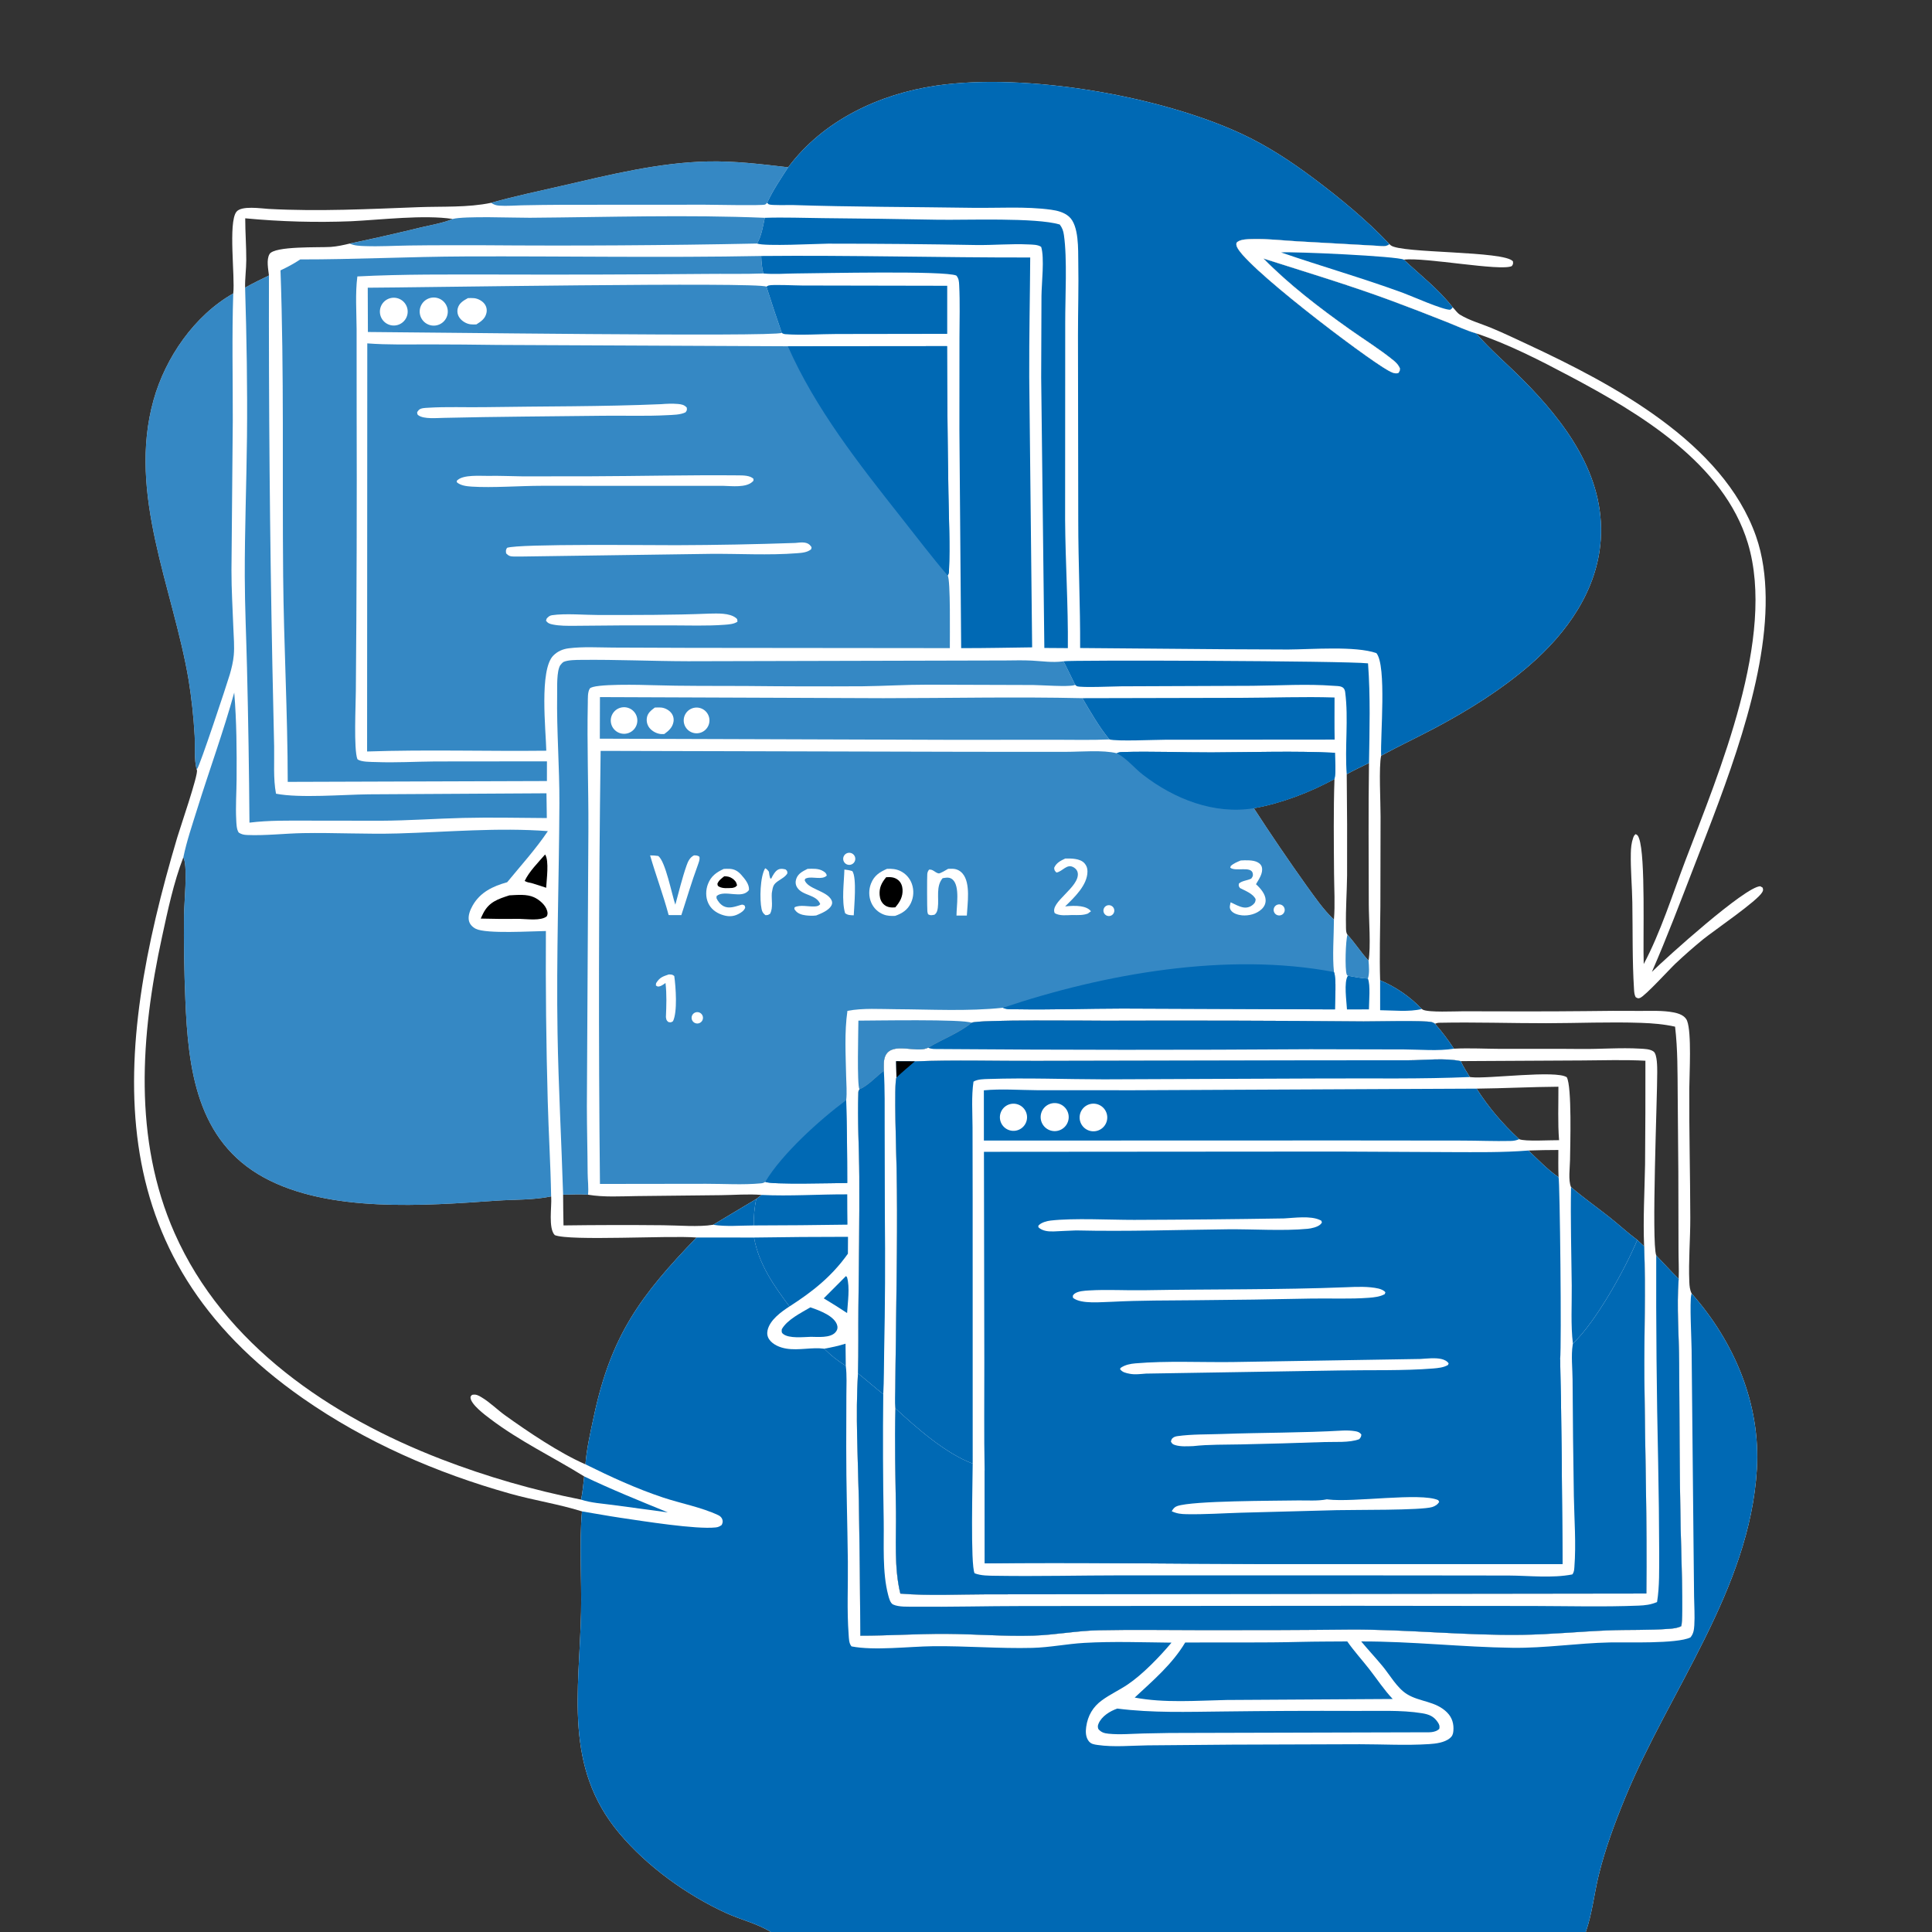 <?xml version="1.0" encoding="utf-8" ?>
<svg xmlns="http://www.w3.org/2000/svg" xmlns:xlink="http://www.w3.org/1999/xlink" width="1024" height="1024">
	<rect width="100%" height="100%" fill="#333333" stroke="none"/>
	<path fill="white" d="M417.746 88.667C436.305 63.743 466.152 49.762 496.323 45.37C543.724 38.471 614.677 50.742 658.033 70.912C671.632 77.239 684.182 85.471 696.154 94.453C710.228 105.011 724.363 116.576 736.441 129.408C734.719 130.921 732.412 130.433 730.244 130.293L687.753 127.91C679.886 127.466 671.799 126.476 663.931 126.693C661.548 126.758 657.58 126.749 655.718 128.324C655.195 128.766 655.265 129.371 655.35 130.007C656.534 138.853 723.75 189.763 735.731 196.348C737.476 197.307 739.074 198.226 741.076 197.756C741.964 196.628 741.947 196.582 741.966 195.14C741.139 193.416 740.154 192.302 738.677 191.095C731.316 185.084 723.031 179.978 715.276 174.475C699.445 163.241 683.298 150.919 669.678 137.032C692.291 144.251 715.018 151.086 737.298 159.307Q751.908 164.733 766.387 170.497C771.604 172.561 777.005 175.114 782.377 176.692C789.852 185.276 798.476 192.605 806.512 200.632C829.495 223.588 850.75 251.881 848.422 286.092C846.592 312.977 830.489 335.474 810.672 352.627C795.769 365.526 778.49 376.309 761.14 385.563C751.517 390.696 741.626 395.307 732.041 400.524C730.724 406.356 731.765 425.489 731.729 432.82L731.628 480.425C731.518 493.455 731.096 506.547 731.496 519.569Q734.611 520.881 737.577 522.505Q740.542 524.128 743.326 526.046Q746.11 527.963 748.684 530.155Q751.258 532.347 753.595 534.79C753.762 534.904 753.916 535.04 754.095 535.133C757.159 536.72 771.231 535.992 775.586 535.998C797.187 536.026 818.808 536.162 840.407 535.914Q854.877 535.682 869.349 535.804C875.145 535.838 881.295 535.483 886.999 536.59C889.733 537.12 893.083 538.209 894.19 541.039C896.675 547.391 895.406 569.186 895.362 577.002C895.232 599.849 895.849 622.688 895.892 645.532C895.913 656.8 894.898 668.217 895.371 679.46C895.463 681.642 895.642 683.574 896.597 685.571C919.25 711.235 933.242 744.199 931.178 778.788C927.37 842.59 884.789 895.813 861.25 953.134C855.816 966.369 850.741 980.019 847.338 993.936C844.934 1003.77 843.867 1014.46 840.483 1024L408.565 1024C401.404 1019.52 392.616 1017.51 384.935 1013.99C363.97 1004.38 343.036 989.324 328.173 971.587C298.649 936.355 307.091 896.557 307.975 854.437C308.345 836.797 306.949 818.625 308.453 801.065C296.112 797.192 283.023 795.219 270.524 791.711C231.376 780.723 193.943 764.43 160.511 741.114C50.944 664.7 59.79 558.79 93.953 443.837C95.464 438.751 105.106 410.733 104.392 408.157C104.346 407.991 104.252 407.841 104.182 407.683C102.818 402.298 103.48 395.514 103.164 389.88Q102.328 375.004 99.957 360.294C91.73 311.695 67.438 261.906 81.386 212.026C87.675 189.534 103.073 167.168 123.625 155.535C124.658 146.818 120.879 118.064 125.28 112.291C127.923 108.825 138.372 110.516 142.43 110.733C169.098 112.157 195.244 110.809 221.892 109.804C234.541 109.327 247.868 110.087 260.283 107.501C272.853 103.93 285.756 101.274 298.485 98.331C323.501 92.547 349.308 86.161 375.096 85.582C389.455 85.259 403.52 87.016 417.746 88.667ZM307.982 794.822C308.853 790.82 309.149 786.605 309.638 782.537C293.085 772.246 275.414 763.861 259.797 752.016C257.062 749.942 249.575 744.402 249.376 740.758C249.337 740.045 249.753 739.82 250.177 739.312C252.286 738.868 253.449 739.526 255.252 740.606C259.774 743.317 263.52 747.15 267.798 750.22C279.85 758.868 296.378 770.01 309.856 775.936L310.293 776.123C310.939 767.691 313.027 758.784 314.793 750.492C323.948 707.52 339.629 686.592 369.161 655.909C355.036 654.706 301.944 657.903 294.033 654.634C290.546 651.021 292.476 639.649 292.152 634.655L292.113 634.118C282.993 636.106 272.407 635.73 263.054 636.385C225.213 639.034 174.442 642.896 140.029 624.182C104.164 604.68 99.717 566.415 98.229 529.604Q97.297 507.21 97.523 484.798C97.651 478.184 99.393 460.746 97.52 455.247C97.418 454.95 97.3 454.659 97.19 454.365C91.984 467.833 88.913 482.626 85.845 496.719C74.559 548.553 70.511 603.829 92.54 653.583C118.805 712.906 175.266 750.817 234.115 773.489Q252.089 780.401 270.59 785.744Q289.091 791.088 307.982 794.822ZM311.657 633.221C307.335 632.84 302.801 633.166 298.457 633.213Q298.495 641.357 298.669 649.499Q325.039 649.142 351.411 649.4C359.456 649.447 370.311 650.445 377.983 649.152L400.807 635.517L403.66 633.341C396.62 632.748 389.115 633.401 382.022 633.465L337.505 633.942C328.958 634.051 320.107 634.639 311.657 633.221ZM760.569 542.602C760.056 542.254 759.604 541.944 758.998 541.778C755.041 540.699 728.426 541.416 722.733 541.371Q654.217 540.77 585.698 541C577.872 541.009 517.787 540.288 514.946 542.097C507.921 547.751 499.596 550.68 491.944 555.287C491.703 555.39 491.466 555.501 491.222 555.596C485.139 557.975 473.149 552.336 469.455 559.231C468.145 561.676 468.439 564.823 468.459 567.52C464.173 570.687 460.401 575.178 455.518 577.357C455.166 577.893 454.97 578.314 454.946 578.966C454.398 593.724 455.366 608.779 455.446 623.572C455.57 646.753 455.22 669.89 454.979 693.066C454.858 704.677 455.09 716.312 454.736 727.917C453.422 749.978 454.715 773.332 455.22 795.478Q455.806 831.212 456.007 866.951C471.128 866.963 486.245 865.914 501.355 865.996C516.735 866.079 532.116 867.388 547.499 866.926C559.189 866.574 570.716 864.312 582.43 864.074C600.791 863.7 619.218 864.014 637.585 864.014Q676.781 864.104 715.975 863.708C746.278 863.602 776.458 866.927 806.76 866.498C821.793 866.285 836.824 864.791 851.848 864.16C862.73 863.704 873.682 864.145 884.547 863.321C886.772 863.153 889.112 862.96 891.1 861.887C892.411 858.141 890.954 818.019 890.795 810.45C890.175 781.021 890.184 751.539 889.99 722.103C889.895 707.746 888.644 692.652 889.691 678.368L889.736 677.823C889.932 672.583 889.63 667.335 889.643 662.092L889.552 621.138L889.214 580.406C889.105 568.255 889.256 556.246 887.829 544.156C881.876 542.831 875.946 542.351 869.859 542.138C853.093 541.552 836.303 542.306 819.535 542.325C800.693 542.345 781.756 541.699 762.928 542.08C761.998 542.099 761.418 542.258 760.569 542.602ZM239.938 116.058C224.752 113.726 201.924 116.498 186.245 117.259Q172.167 117.815 158.083 117.427Q143.999 117.039 129.973 115.708C129.982 123.104 130.558 130.509 130.532 137.878C130.515 142.765 129.796 147.547 129.911 152.463C134.023 150.117 138.298 148.083 142.549 146.003C142.202 142.71 141.095 137.734 142.833 134.704C145.375 130.274 169.442 131.292 175.332 130.872C178.754 130.629 182.07 129.876 185.401 129.088Q204.279 125.12 223.02 120.549C228.489 119.227 234.781 118.263 239.938 116.058ZM725.356 509.128C726.637 502.043 725.501 487.292 725.486 479.266C725.438 454.32 725.228 429.335 725.598 404.394C721.678 406.348 717.596 408.194 713.79 410.356Q714.109 437.18 713.98 464.005C713.88 472.894 713.203 481.774 713.393 490.664C713.425 492.181 713.269 494.167 714.198 495.431C718.203 499.771 721.319 504.804 725.356 509.128ZM707.013 487.38C707.669 479.299 707.129 470.91 707.071 462.801C706.954 446.223 706.736 429.486 707.301 412.919C694.024 420.059 679.413 425.692 664.579 428.388Q678.001 449.091 692.317 469.185C696.837 475.4 701.367 482.136 707.013 487.38Z"/>
	<path fill="#0069B4" d="M369.161 655.909L399.649 655.924C402.122 669.876 410.063 681.357 418.45 692.438C413.994 695.336 408.049 699.605 406.826 705.074C406.45 706.756 406.689 708.422 407.662 709.863C409.604 712.738 413.47 714.256 416.762 714.791C423.463 715.881 430.301 713.959 436.829 714.839C440.381 718.406 444.032 721.258 448.283 723.943C448.925 728.976 448.601 734.522 448.595 739.601L448.521 766.648C448.479 787.005 449.162 807.356 449.384 827.712C449.525 840.557 448.838 853.493 449.796 866.311C449.951 868.39 449.901 870.977 451.317 872.618C463.28 874.981 481.778 872.671 494.52 872.529C512.081 872.333 529.62 873.849 547.197 873.412C556.351 873.184 565.44 871.294 574.59 870.77C589.938 869.891 605.549 870.476 620.924 870.638C614.665 878.075 605.666 887.462 597.635 892.857C593.256 895.798 588.396 898.039 584.12 901.14C579.242 904.678 576.524 909.354 575.692 915.347C575.342 917.868 575.414 920.8 577.086 922.879C578.307 924.397 579.905 924.605 581.724 924.867C590.416 926.122 599.567 925.186 608.332 925.075L653.088 924.697L720.709 924.478C732.906 924.487 745.254 925.196 757.428 924.413C761.015 924.183 765.531 923.638 768.411 921.32C769.725 920.263 770.168 919.152 770.312 917.502C770.639 913.76 769.715 910.411 767.043 907.701C760.943 901.514 752.519 902.162 745.681 897.905C740.417 894.628 736.607 887.689 732.679 882.968C729.025 878.577 725.127 874.388 721.462 869.996C748.309 869.92 774.927 873.017 801.714 873.37C818.928 873.597 836.068 870.883 853.254 870.525C862.091 870.342 888.795 871.355 895.958 867.874C897.57 865.963 897.863 863.913 898.018 861.466C898.333 856.48 897.965 851.267 897.899 846.266L897.607 818.398L896.586 715.432C896.542 710.161 895.477 690.035 896.433 686.179C896.484 685.975 896.543 685.774 896.597 685.571C919.25 711.235 933.242 744.199 931.178 778.788C927.37 842.59 884.789 895.813 861.25 953.134C855.816 966.369 850.741 980.019 847.338 993.936C844.934 1003.77 843.867 1014.46 840.483 1024L408.565 1024C401.404 1019.52 392.616 1017.51 384.935 1013.99C363.97 1004.38 343.036 989.324 328.173 971.587C298.649 936.355 307.091 896.557 307.975 854.437C308.345 836.797 306.949 818.625 308.453 801.065C315.315 802.173 322.144 803.474 329.022 804.482C341.064 806.248 368.809 810.706 379.345 809.571C380.679 809.428 381.475 809.038 382.539 808.248C382.994 807.133 383.249 806.528 382.835 805.291C382.5 804.289 381.663 803.526 380.73 803.087C371.685 798.832 360.914 796.88 351.374 793.701C337.099 788.943 323.767 782.78 310.293 776.123C310.939 767.691 313.027 758.784 314.793 750.492C323.948 707.52 339.629 686.592 369.161 655.909Z"/>
	<path fill="#0069B4" d="M417.746 88.667C436.305 63.743 466.152 49.762 496.323 45.37C543.724 38.471 614.677 50.742 658.033 70.912C671.632 77.239 684.182 85.471 696.154 94.453C710.228 105.011 724.363 116.576 736.441 129.408C734.719 130.921 732.412 130.433 730.244 130.293L687.753 127.91C679.886 127.466 671.799 126.476 663.931 126.693C661.548 126.758 657.58 126.749 655.718 128.324C655.195 128.766 655.265 129.371 655.35 130.007C656.534 138.853 723.75 189.763 735.731 196.348C737.476 197.307 739.074 198.226 741.076 197.756C741.964 196.628 741.947 196.582 741.966 195.14C741.139 193.416 740.154 192.302 738.677 191.095C731.316 185.084 723.031 179.978 715.276 174.475C699.445 163.241 683.298 150.919 669.678 137.032C692.291 144.251 715.018 151.086 737.298 159.307Q751.908 164.733 766.387 170.497C771.604 172.561 777.005 175.114 782.377 176.692C789.852 185.276 798.476 192.605 806.512 200.632C829.495 223.588 850.75 251.881 848.422 286.092C846.592 312.977 830.489 335.474 810.672 352.627C795.769 365.526 778.49 376.309 761.14 385.563C751.517 390.696 741.626 395.307 732.041 400.524C731.543 390.44 735.057 352.752 729.51 346.153C718.324 342.277 695.283 344.184 682.751 344.255L649.711 344.111L572.494 343.465C572.595 320.896 571.503 298.394 571.497 275.826L571.349 177.752C571.351 164.853 571.749 151.947 571.514 139.046C571.393 132.405 571.981 119.492 566.557 114.774C563.954 112.51 560.468 111.625 557.125 111.163C543.62 109.298 528.914 110.354 515.218 110.144C483.535 109.66 451.796 109.711 420.127 108.676C418.078 108.609 408.972 108.952 407.493 108.309C407.122 108.147 406.911 107.748 406.621 107.467C409.66 100.827 413.79 94.783 417.746 88.667Z"/>
	<path fill="#0069B4" fill-opacity="0.792" d="M124.151 367.075C125.412 382.142 125.507 397.797 125.403 412.924C125.353 420.089 124.826 427.343 125.208 434.496C125.32 436.598 125.329 439.515 126.52 441.276C127.976 442.228 129.248 442.493 130.988 442.566C140.715 442.975 150.841 441.746 160.611 441.569C177.385 441.266 194.184 442.23 210.958 441.746C237.287 440.986 264.087 438.525 290.386 440.518C283.917 450.113 276.145 458.681 268.808 467.605C261.283 469.697 254.52 472.854 250.492 479.985C249.196 482.28 247.898 485.438 248.566 488.126C249.032 489.998 250.513 491.443 252.189 492.283C257.787 495.089 281.894 493.535 289.336 493.463Q289.063 538.438 290.308 583.395C290.756 600.299 291.823 617.22 292.113 634.118C282.993 636.106 272.407 635.73 263.054 636.385C225.213 639.034 174.442 642.896 140.029 624.182C104.164 604.68 99.717 566.415 98.229 529.604Q97.297 507.21 97.523 484.798C97.651 478.184 99.393 460.746 97.52 455.247C97.418 454.95 97.3 454.659 97.19 454.365C98.953 445.764 101.887 437.262 104.497 428.879C110.913 408.275 118.407 387.866 124.151 367.075Z"/>
	<path fill="#0069B4" fill-opacity="0.792" d="M104.182 407.683C102.818 402.298 103.48 395.514 103.164 389.88Q102.328 375.004 99.957 360.294C91.73 311.695 67.438 261.906 81.386 212.026C87.675 189.534 103.073 167.168 123.625 155.535C122.889 177.968 123.426 200.551 123.377 223.005L122.681 302.276C122.656 312.434 123.31 322.609 123.68 332.761C123.854 337.518 124.327 342.546 123.901 347.291C123.594 350.713 122.75 354.181 121.795 357.475C120.34 362.496 105.73 406.428 104.519 407.461C104.417 407.549 104.294 407.609 104.182 407.683Z"/>
	<path fill="#0069B4" fill-opacity="0.792" d="M260.283 107.501C272.853 103.93 285.756 101.274 298.485 98.331C323.501 92.547 349.308 86.161 375.096 85.582C389.455 85.259 403.52 87.016 417.746 88.667C413.79 94.783 409.66 100.827 406.621 107.467C406.251 107.784 405.96 108.228 405.511 108.417C403.943 109.075 378.081 108.502 373.517 108.497L298.498 108.54Q287.615 108.588 276.734 108.816C272.762 108.899 268.602 109.275 264.656 108.996C262.773 108.863 261.863 108.494 260.283 107.501Z"/>
	<path fill="#0069B4" d="M399.649 655.924Q424.554 655.54 449.461 655.538L449.406 664.493C440.9 676.489 430.695 684.585 418.45 692.438C410.063 681.357 402.122 669.876 399.649 655.924Z"/>
	<path fill="#0069B4" d="M309.638 782.537C324.174 789.502 339.048 795.487 353.957 801.594L324.869 797.67C319.425 796.934 313.192 796.579 307.982 794.822C308.853 790.82 309.149 786.605 309.638 782.537Z"/>
	<path fill="#0069B4" d="M731.496 519.569Q734.611 520.881 737.577 522.505Q740.542 524.128 743.326 526.046Q746.11 527.963 748.684 530.155Q751.258 532.347 753.595 534.79C746.84 536.454 738.44 535.499 731.504 535.436L731.496 519.569Z"/>
	<path fill="#0069B4" d="M436.829 714.839C440.706 714.167 444.393 713.358 448.151 712.188L448.283 723.943C444.032 721.258 440.381 718.406 436.829 714.839Z"/>
	<path fill="white" d="M514.946 542.097C517.787 540.288 577.872 541.009 585.698 541Q654.217 540.769 722.733 541.371C728.426 541.416 755.041 540.699 758.998 541.778C759.604 541.944 760.056 542.254 760.569 542.602Q766.061 548.853 770.604 555.825C778.942 555.412 787.406 555.896 795.758 555.922C809.778 555.966 823.775 555.814 837.796 555.974C848.29 556.094 858.835 555.193 869.316 555.805C871.523 555.934 874.693 555.983 876.48 557.381C878.403 558.886 878.358 565.786 878.367 568.22C878.418 581.636 875.229 658.403 877.836 665.409C881.787 669.539 885.656 673.825 889.736 677.823L889.691 678.368C888.644 692.652 889.895 707.746 889.99 722.103C890.184 751.539 890.175 781.021 890.795 810.45C890.954 818.019 892.411 858.141 891.1 861.887C889.112 862.96 886.772 863.153 884.547 863.321C873.682 864.145 862.73 863.704 851.848 864.16C836.824 864.791 821.793 866.285 806.76 866.498C776.458 866.927 746.278 863.602 715.975 863.708Q676.781 864.103 637.585 864.014C619.218 864.014 600.791 863.7 582.43 864.074C570.716 864.312 559.189 866.574 547.499 866.926C532.116 867.388 516.735 866.079 501.355 865.996C486.245 865.914 471.128 866.963 456.007 866.951Q455.806 831.212 455.22 795.478C454.715 773.332 453.422 749.978 454.736 727.917C455.09 716.312 454.858 704.677 454.979 693.066C455.22 669.89 455.57 646.753 455.446 623.572C455.366 608.779 454.398 593.724 454.946 578.966C454.97 578.314 455.166 577.893 455.518 577.357C460.401 575.178 464.173 570.687 468.459 567.52C468.439 564.823 468.145 561.676 469.455 559.231C473.149 552.336 485.139 557.975 491.222 555.596C491.466 555.501 491.703 555.39 491.944 555.287C499.596 550.68 507.921 547.751 514.946 542.097ZM474.609 746.472C474.082 764.614 474.638 782.835 474.874 800.977C475.059 815.155 473.804 830.813 477.198 844.648C492.43 845.88 507.722 845.061 522.982 845.03L603.857 844.944L872.603 844.6C873.067 806.679 871.892 768.785 871.554 730.872C871.346 707.511 872.351 683.896 871.419 660.567C870.82 646.113 871.658 631.606 871.92 617.152Q872.155 589.682 872.101 562.211C861.025 561.619 849.769 562.004 838.674 562.065L774.225 562.412C765.718 560.636 755.501 561.93 746.754 561.96L691.263 562.002L549.441 562.293C528.013 562.39 506.287 561.708 484.888 562.54L474.981 562.498L475.15 571.091C473.72 573.525 475.09 612.924 475.215 619.27C475.803 649.257 475.148 679.206 474.853 709.189C474.766 718.023 474.545 726.856 474.525 735.69C474.517 739.172 474.202 743.026 474.609 746.472Z"/>
	<path fill="#0069B4" d="M877.836 665.409C881.787 669.539 885.656 673.825 889.736 677.823L889.691 678.368C888.644 692.652 889.895 707.746 889.99 722.103C890.184 751.539 890.175 781.021 890.795 810.45C890.954 818.019 892.411 858.141 891.1 861.887C889.112 862.96 886.772 863.153 884.547 863.321C873.682 864.145 862.73 863.704 851.848 864.16C836.824 864.791 821.793 866.285 806.76 866.498C776.458 866.927 746.278 863.602 715.975 863.708Q676.781 864.103 637.585 864.014C619.218 864.014 600.791 863.7 582.43 864.074C570.716 864.312 559.189 866.574 547.499 866.926C532.116 867.388 516.735 866.079 501.355 865.996C486.245 865.914 471.128 866.963 456.007 866.951Q455.806 831.212 455.22 795.478C454.715 773.332 453.422 749.978 454.736 727.917C459.29 731.5 463.606 735.373 468.148 738.954Q467.776 772.542 468.384 806.127C468.578 818.632 467.573 833.309 470.762 845.424C471.146 846.881 471.851 849.719 473.357 850.422C476.422 851.856 481.404 851.539 484.765 851.573C503.821 851.769 522.933 851.232 542 851.232L718.075 851.103L813 851.204C831.412 851.245 849.994 851.754 868.382 851.019C872.028 850.873 874.852 850.547 878.275 849.128C879.643 840.755 879.358 831.542 879.409 823.073Q879.332 799.136 878.857 775.203Q877.64 720.312 877.836 665.409Z"/>
	<path fill="#0069B4" d="M514.946 542.097C517.787 540.288 577.872 541.009 585.698 541Q654.217 540.769 722.733 541.371C728.426 541.416 755.041 540.699 758.998 541.778C759.604 541.944 760.056 542.254 760.569 542.602Q766.061 548.853 770.604 555.825C762.288 557.177 752.741 556.271 744.3 556.223L694.529 556.111Q596.02 556.785 497.512 556.016C495.594 555.986 493.697 556.157 491.944 555.287C499.596 550.68 507.921 547.751 514.946 542.097Z"/>
	<path fill="#0069B4" d="M468.459 567.52C469.051 577.403 468.867 587.417 468.894 597.318L468.991 643.489Q469.379 679.873 468.622 716.252C468.459 723.816 468.576 731.4 468.148 738.954C463.606 735.373 459.29 731.5 454.736 727.917C455.09 716.312 454.858 704.677 454.979 693.066C455.22 669.89 455.57 646.753 455.446 623.572C455.366 608.779 454.398 593.724 454.946 578.966C454.97 578.314 455.166 577.893 455.518 577.357C460.401 575.178 464.173 570.687 468.459 567.52Z"/>
	<path fill="white" d="M484.888 562.54C506.287 561.708 528.013 562.39 549.441 562.293L691.263 562.002L746.754 561.96C755.501 561.93 765.718 560.636 774.225 562.412C775.576 565.394 777.297 568.084 779.047 570.842C779.288 570.873 779.527 570.907 779.768 570.934C788.48 571.934 824.855 567.047 830.43 570.968C833.201 575.982 832.248 607.257 832.148 614.836C832.097 618.676 831.121 625.708 832.68 629.181C839.294 634.887 846.436 639.875 853.273 645.296C858.177 649.184 862.777 653.477 867.804 657.202L871.419 660.567C872.351 683.896 871.346 707.511 871.554 730.872C871.892 768.785 873.067 806.679 872.603 844.6L603.857 844.944L522.982 845.03C507.722 845.061 492.43 845.88 477.198 844.648C473.804 830.813 475.059 815.155 474.874 800.977C474.638 782.835 474.082 764.614 474.609 746.472C474.202 743.026 474.517 739.172 474.525 735.69C474.545 726.856 474.766 718.023 474.853 709.189C475.148 679.206 475.803 649.257 475.215 619.27C475.09 612.924 473.72 573.525 475.15 571.091L474.981 562.498L484.888 562.54ZM805.195 603.789C808.204 605.112 822.121 604.242 826.336 604.32C825.608 594.999 826.038 585.34 825.988 575.983C811.537 576.087 797.093 576.848 782.638 577.004C789.093 587.124 796.393 595.614 805.195 603.789ZM826.069 623.956C825.855 619.153 825.963 614.318 825.964 609.51Q818.035 609.52 810.111 609.797C815.17 614.6 820.321 619.983 826.069 623.956Z"/>
	<path fill="#0069B4" d="M867.804 657.202L871.419 660.567C872.351 683.896 871.346 707.511 871.554 730.872C871.892 768.785 873.067 806.679 872.603 844.6L603.857 844.944L522.982 845.03C507.722 845.061 492.43 845.88 477.198 844.648C473.804 830.813 475.059 815.155 474.874 800.977C474.638 782.835 474.082 764.614 474.609 746.472C485.937 756.941 501.142 770.33 515.547 775.754C515.544 784.884 514.299 829.548 516.555 833.869C519.983 835.211 524.105 835.139 527.741 835.197C549.978 835.549 572.283 834.989 594.527 834.975L742.353 834.999L799.752 835.066C810.583 835.134 822.691 836.56 833.341 834.484C834.292 833.365 834.345 832.025 834.456 830.595C835.412 818.307 834.404 805.314 834.174 792.998Q833.659 762.141 833.496 731.281C833.462 725.532 832.659 718.43 833.553 712.83C833.589 712.598 833.632 712.368 833.672 712.137C845.943 700.454 861.219 672.898 867.804 657.202Z"/>
	<path fill="#0069B4" d="M484.888 562.54C506.287 561.708 528.013 562.39 549.441 562.293L691.263 562.002L746.754 561.96C755.501 561.93 765.718 560.636 774.225 562.412C775.576 565.394 777.297 568.084 779.047 570.842C753.577 571.973 727.84 571.483 702.334 571.603L584.93 572.073C564.665 572.035 544.235 571.2 523.988 571.886C521.438 571.972 518.164 571.946 515.966 573.294C514.833 581.1 515.435 589.613 515.466 597.505L515.528 636.15L515.547 775.754C501.142 770.33 485.937 756.941 474.609 746.472C474.202 743.026 474.517 739.172 474.525 735.69C474.545 726.856 474.766 718.023 474.853 709.189C475.148 679.206 475.803 649.257 475.215 619.27C475.09 612.924 473.72 573.525 475.15 571.091L474.981 562.498L484.888 562.54Z"/>
	<path d="M474.981 562.498L484.888 562.54C481.619 565.351 478.29 568.134 475.15 571.091L474.981 562.498Z"/>
	<path fill="#0069B4" d="M832.68 629.181C839.294 634.887 846.436 639.875 853.273 645.296C858.177 649.184 862.777 653.477 867.804 657.202C861.219 672.898 845.943 700.454 833.672 712.137C832.472 702.471 833.155 691.208 833.051 681.375C832.867 663.993 832.355 646.561 832.68 629.181Z"/>
	<path fill="#0069B4" d="M521.51 610.488L708.506 610.347L768.907 610.643C782.544 610.673 796.514 610.895 810.111 609.797C815.17 614.6 820.321 619.983 826.069 623.956C826.774 625.73 827.73 713.611 826.911 720.394C827.749 756.544 827.868 792.807 828.207 828.97L667.31 828.948C618.876 828.869 570.366 828.035 521.939 828.604L521.873 779.277C521.485 760.281 521.753 741.222 521.709 722.22L521.51 610.488Z"/>
	<path fill="#0069B4" d="M826.911 720.394C827.749 756.544 827.868 792.807 828.207 828.97L667.31 828.948C618.876 828.869 570.366 828.035 521.939 828.604L521.873 779.277C554.993 795.521 584.559 799.634 621.041 800.996C621.16 800.798 621.271 800.596 621.397 800.403C622.097 799.328 622.777 798.652 624.001 798.23C632.316 795.366 675.415 795.477 687.652 795.261C692.605 795.173 698.497 795.666 703.316 794.665C709.504 790.428 718.22 789.098 725.3 786.723Q735.436 783.409 745.063 778.822Q753.702 774.735 762.049 770.078Q770.395 765.422 778.411 760.217Q786.427 755.013 794.077 749.283Q801.727 743.554 808.976 737.325C815.016 732.131 820.1 725.87 826.29 720.887L826.911 720.394Z"/>
	<path fill="white" d="M703.316 794.665C703.473 794.688 703.629 794.712 703.787 794.732C717.263 796.445 752.882 790.914 762.271 795.101L762.805 795.999C762.048 797.401 760.644 798.268 759.146 798.752C753.479 800.58 717.548 800.176 708.435 800.418L657.706 801.769C648.141 802.058 638.489 802.727 628.922 802.55C625.927 802.495 623.79 802.266 621.041 800.996C621.16 800.798 621.271 800.596 621.397 800.403C622.097 799.328 622.777 798.652 624.001 798.23C632.316 795.366 675.415 795.477 687.652 795.261C692.605 795.173 698.497 795.666 703.316 794.665Z"/>
	<path fill="white" d="M752.847 720.279C756.244 720.071 760.73 719.535 764.017 720.315C765.452 720.656 767.003 721.366 767.814 722.635L767.476 723.456C765.214 724.821 762.199 725.113 759.598 725.326C744.081 726.597 725.774 726.077 709.965 726.375L607.375 728.039C604.596 728.245 601.551 728.67 598.809 728.135C596.795 727.741 594.822 727.376 593.628 725.622L594.023 724.962C596.382 723.377 598.996 722.846 601.801 722.607C618.637 721.175 636.272 722.113 653.194 721.91L752.847 720.279Z"/>
	<path fill="white" d="M713.625 682.257C719.076 682.03 725.332 681.747 730.661 682.968C731.764 683.221 733.675 683.965 734.284 684.963L733.961 685.906C731.505 687.302 728.294 687.639 725.503 687.851C715.415 688.616 704.963 688.082 694.818 688.269Q664.372 688.919 633.919 689.147C619.167 689.293 604.36 689.198 589.625 689.963C584.189 690.018 573.064 691.42 568.702 687.868L568.615 686.803C568.87 686.379 568.998 686.095 569.419 685.765C571.309 684.281 574.853 684.106 577.21 683.963C586.839 683.381 596.683 684.016 606.349 683.848C642.089 683.226 677.912 683.666 713.625 682.257Z"/>
	<path fill="white" d="M680.619 645.785C686.097 645.509 694.607 644.259 699.616 646.636C700.563 647.086 700.218 646.806 700.648 647.903C700.341 648.422 700.335 648.499 699.831 648.973C698.337 650.378 695.059 651.104 693.086 651.291C680.014 652.531 663.989 651.403 650.566 651.551C623.84 651.844 597.094 652.776 570.367 652.152C566.485 652.263 562.617 652.527 558.739 652.672C555.838 652.78 552.611 652.58 550.387 650.496C550.344 649.68 550.174 649.794 550.727 649.258C552.122 647.902 554.932 647.14 556.825 646.923C569.104 645.514 588.244 646.577 601.107 646.558Q640.865 646.428 680.619 645.785Z"/>
	<path fill="white" d="M711.792 758.219C713.933 758.139 716.122 758.211 718.242 758.558C719.67 758.792 720.64 759.122 721.542 760.304C721.433 761.595 721.263 761.735 720.457 762.773C715.366 764.799 707.053 764.107 701.471 764.325Q679.66 765.103 657.84 765.56C649.427 765.756 640.768 765.532 632.406 766.472C629.365 766.561 625.694 766.845 622.773 765.895C621.568 765.503 621.124 765.146 620.6 764.024C620.818 763.367 620.881 762.801 621.409 762.311C622.22 761.559 623.109 761.316 624.171 761.168C631.714 760.119 639.877 760.321 647.503 760.047C668.919 759.277 690.399 759.466 711.792 758.219Z"/>
	<path fill="#0069B4" d="M521.467 577.899C530.669 577.015 540.249 577.762 549.499 577.826L600.817 577.855L782.638 577.004C789.093 587.124 796.393 595.614 805.195 603.789C803.649 604.452 802.34 604.69 800.655 604.729C792.119 604.925 783.489 604.545 774.939 604.529L713.098 604.466L521.483 604.523L521.467 577.899Z"/>
	<path fill="white" d="M557.937 584.726Q558.116 584.7 558.296 584.683Q558.477 584.666 558.657 584.658Q558.838 584.649 559.019 584.65Q559.2 584.65 559.381 584.66Q559.562 584.669 559.742 584.687Q559.922 584.705 560.101 584.732Q560.28 584.759 560.458 584.794Q560.635 584.83 560.811 584.874Q560.987 584.918 561.16 584.971Q561.333 585.023 561.503 585.084Q561.674 585.145 561.841 585.214Q562.008 585.284 562.172 585.361Q562.336 585.438 562.496 585.523Q562.655 585.609 562.811 585.701Q562.966 585.794 563.117 585.894Q563.268 585.995 563.413 586.102Q563.559 586.21 563.699 586.324Q563.839 586.439 563.974 586.56Q564.108 586.681 564.237 586.809Q564.365 586.936 564.487 587.07Q564.609 587.204 564.725 587.343Q564.84 587.483 564.949 587.627Q565.057 587.772 565.159 587.922Q565.26 588.073 565.354 588.227Q565.448 588.382 565.534 588.541Q565.62 588.7 565.699 588.864Q565.777 589.027 565.848 589.193Q565.918 589.36 565.98 589.53Q566.042 589.7 566.096 589.873Q566.15 590.046 566.195 590.221Q566.24 590.397 566.277 590.574Q566.314 590.751 566.342 590.93Q566.37 591.109 566.389 591.289Q566.409 591.469 566.419 591.65Q566.43 591.83 566.431 592.011Q566.433 592.192 566.426 592.373Q566.419 592.554 566.403 592.734Q566.387 592.915 566.363 593.094Q566.338 593.273 566.305 593.451Q566.271 593.629 566.229 593.805Q566.187 593.981 566.137 594.155Q566.086 594.329 566.027 594.5Q565.968 594.672 565.901 594.84Q565.834 595.008 565.759 595.172Q565.683 595.337 565.6 595.498Q565.517 595.659 565.426 595.815Q565.335 595.972 565.237 596.124Q565.138 596.276 565.032 596.423Q564.927 596.569 564.814 596.711Q564.701 596.853 564.582 596.989Q564.462 597.125 564.336 597.255Q564.21 597.385 564.078 597.508Q563.946 597.632 563.808 597.749Q563.67 597.866 563.526 597.977Q563.383 598.087 563.234 598.19Q563.085 598.293 562.932 598.389Q562.778 598.485 562.62 598.573Q562.462 598.661 562.299 598.742Q562.137 598.822 561.971 598.894Q561.805 598.967 561.636 599.031Q561.467 599.095 561.295 599.151Q561.123 599.207 560.948 599.254Q560.773 599.302 560.596 599.341Q560.42 599.38 560.241 599.41Q559.999 599.451 559.755 599.476Q559.511 599.501 559.266 599.51Q559.021 599.518 558.776 599.511Q558.531 599.504 558.287 599.48Q558.043 599.457 557.801 599.417Q557.559 599.378 557.32 599.322Q557.082 599.267 556.847 599.196Q556.612 599.125 556.383 599.039Q556.153 598.952 555.93 598.851Q555.707 598.75 555.49 598.634Q555.274 598.518 555.066 598.388Q554.858 598.259 554.659 598.116Q554.46 597.972 554.271 597.816Q554.082 597.66 553.903 597.492Q553.725 597.324 553.558 597.145Q553.391 596.965 553.236 596.775Q553.081 596.585 552.939 596.385Q552.797 596.185 552.669 595.976Q552.54 595.767 552.426 595.55Q552.311 595.333 552.211 595.109Q552.111 594.885 552.026 594.655Q551.942 594.425 551.872 594.19Q551.802 593.955 551.749 593.716Q551.695 593.477 551.657 593.234Q551.619 592.992 551.597 592.748Q551.575 592.504 551.569 592.258Q551.563 592.013 551.573 591.768Q551.584 591.523 551.61 591.279Q551.637 591.036 551.679 590.794Q551.721 590.552 551.78 590.314Q551.838 590.076 551.912 589.842Q551.986 589.608 552.075 589.38Q552.164 589.152 552.268 588.929Q552.372 588.707 552.491 588.493Q552.609 588.278 552.741 588.072Q552.874 587.865 553.019 587.668Q553.165 587.471 553.323 587.283Q553.482 587.096 553.652 586.92Q553.822 586.743 554.004 586.578Q554.185 586.414 554.377 586.261Q554.569 586.109 554.771 585.969Q554.973 585.83 555.183 585.704Q555.394 585.578 555.612 585.466Q555.83 585.355 556.055 585.257Q556.281 585.16 556.512 585.078Q556.743 584.996 556.979 584.93Q557.215 584.863 557.454 584.812Q557.694 584.761 557.937 584.726Z"/>
	<path fill="white" d="M577.582 585.231Q577.753 585.183 577.927 585.144Q578.1 585.105 578.276 585.074Q578.451 585.043 578.627 585.021Q578.804 584.999 578.981 584.985Q579.159 584.971 579.336 584.966Q579.514 584.961 579.692 584.965Q579.87 584.968 580.047 584.981Q580.225 584.993 580.402 585.014Q580.578 585.034 580.754 585.064Q580.929 585.093 581.103 585.131Q581.277 585.169 581.449 585.215Q581.62 585.261 581.79 585.316Q581.959 585.371 582.125 585.433Q582.292 585.496 582.455 585.567Q582.619 585.637 582.778 585.716Q582.938 585.795 583.093 585.881Q583.249 585.967 583.4 586.061Q583.551 586.154 583.698 586.255Q583.844 586.356 583.986 586.464Q584.127 586.572 584.263 586.687Q584.399 586.801 584.53 586.922Q584.66 587.043 584.784 587.171Q584.909 587.298 585.027 587.431Q585.145 587.564 585.256 587.703Q585.367 587.842 585.472 587.986Q585.576 588.13 585.674 588.279Q585.771 588.428 585.861 588.581Q585.951 588.734 586.034 588.892Q586.116 589.05 586.191 589.211Q586.265 589.373 586.332 589.538Q586.399 589.703 586.458 589.87Q586.516 590.038 586.567 590.209Q586.617 590.38 586.66 590.552Q586.702 590.725 586.735 590.9Q586.769 591.075 586.794 591.251Q586.819 591.427 586.836 591.604Q586.853 591.781 586.861 591.959Q586.869 592.137 586.868 592.315Q586.867 592.492 586.858 592.67Q586.849 592.848 586.831 593.025Q586.813 593.202 586.786 593.378Q586.76 593.554 586.725 593.728Q586.69 593.902 586.646 594.075Q586.603 594.247 586.551 594.418Q586.5 594.588 586.44 594.755Q586.38 594.923 586.312 595.087Q586.244 595.252 586.168 595.412Q586.092 595.573 586.008 595.73Q585.924 595.887 585.833 596.04Q585.742 596.193 585.644 596.341Q585.545 596.489 585.44 596.632Q585.334 596.776 585.222 596.914Q585.109 597.051 584.99 597.184Q584.872 597.316 584.746 597.443Q584.621 597.569 584.49 597.689Q584.359 597.809 584.222 597.923Q584.085 598.036 583.943 598.143Q583.8 598.25 583.653 598.35Q583.506 598.45 583.354 598.542Q583.202 598.635 583.046 598.72Q582.889 598.805 582.729 598.882Q582.569 598.96 582.405 599.029Q582.242 599.099 582.075 599.16Q581.908 599.222 581.738 599.275Q581.507 599.348 581.271 599.405Q581.036 599.462 580.797 599.503Q580.559 599.545 580.318 599.57Q580.077 599.596 579.835 599.606Q579.593 599.615 579.351 599.609Q579.108 599.602 578.867 599.58Q578.626 599.558 578.387 599.519Q578.148 599.481 577.911 599.427Q577.675 599.373 577.443 599.304Q577.211 599.234 576.984 599.149Q576.757 599.065 576.536 598.965Q576.315 598.866 576.102 598.752Q575.888 598.638 575.682 598.51Q575.476 598.383 575.279 598.241Q575.082 598.1 574.895 597.947Q574.708 597.793 574.531 597.627Q574.354 597.461 574.189 597.284Q574.024 597.107 573.871 596.919Q573.717 596.732 573.577 596.534Q573.436 596.337 573.309 596.13Q573.182 595.924 573.069 595.71Q572.956 595.496 572.857 595.274Q572.758 595.053 572.674 594.826Q572.59 594.599 572.521 594.366Q572.452 594.134 572.399 593.898Q572.346 593.661 572.308 593.422Q572.271 593.182 572.249 592.941Q572.228 592.7 572.222 592.458Q572.216 592.215 572.227 591.973Q572.237 591.731 572.263 591.49Q572.29 591.25 572.332 591.011Q572.374 590.772 572.432 590.537Q572.49 590.302 572.563 590.071Q572.637 589.84 572.725 589.614Q572.814 589.389 572.917 589.169Q573.02 588.95 573.137 588.738Q573.255 588.526 573.386 588.323Q573.517 588.119 573.661 587.924Q573.806 587.73 573.963 587.545Q574.12 587.36 574.288 587.186Q574.457 587.013 574.637 586.85Q574.817 586.688 575.007 586.538Q575.197 586.388 575.397 586.25Q575.597 586.113 575.805 585.99Q576.013 585.866 576.229 585.756Q576.446 585.647 576.668 585.551Q576.891 585.456 577.12 585.376Q577.349 585.296 577.582 585.231Z"/>
	<path fill="white" d="M535.315 585.22Q535.545 585.159 535.779 585.113Q536.012 585.068 536.249 585.037Q536.485 585.007 536.722 584.993Q536.96 584.978 537.198 584.98Q537.436 584.981 537.673 584.998Q537.911 585.015 538.147 585.048Q538.382 585.08 538.615 585.128Q538.849 585.177 539.078 585.24Q539.307 585.304 539.532 585.382Q539.757 585.461 539.976 585.554Q540.195 585.647 540.407 585.754Q540.62 585.862 540.824 585.983Q541.029 586.104 541.226 586.239Q541.422 586.373 541.609 586.521Q541.796 586.668 541.973 586.827Q542.15 586.986 542.316 587.157Q542.482 587.328 542.636 587.509Q542.791 587.69 542.933 587.881Q543.075 588.072 543.204 588.272Q543.333 588.472 543.449 588.68Q543.565 588.888 543.666 589.104Q543.768 589.319 543.855 589.54Q543.942 589.762 544.014 589.989Q544.087 590.215 544.144 590.447Q544.201 590.678 544.243 590.912Q544.285 591.146 544.311 591.383Q544.337 591.62 544.348 591.857Q544.358 592.095 544.353 592.333Q544.348 592.571 544.327 592.808Q544.306 593.046 544.269 593.281Q544.232 593.516 544.18 593.748Q544.128 593.981 544.061 594.209Q543.994 594.437 543.911 594.661Q543.829 594.884 543.732 595.102Q543.635 595.319 543.524 595.53Q543.413 595.74 543.288 595.943Q543.164 596.146 543.026 596.34Q542.888 596.534 542.738 596.719Q542.587 596.903 542.425 597.077Q542.263 597.251 542.089 597.415Q541.916 597.578 541.732 597.729Q541.548 597.88 541.355 598.019Q541.161 598.158 540.959 598.283Q540.757 598.409 540.547 598.521Q540.337 598.633 540.12 598.731Q539.903 598.829 539.68 598.912Q539.457 598.996 539.229 599.064Q539.001 599.133 538.769 599.186Q538.599 599.225 538.427 599.256Q538.255 599.286 538.081 599.309Q537.908 599.331 537.734 599.345Q537.56 599.359 537.385 599.365Q537.211 599.37 537.036 599.367Q536.861 599.364 536.687 599.353Q536.513 599.341 536.339 599.321Q536.166 599.301 535.993 599.273Q535.821 599.245 535.65 599.208Q535.479 599.171 535.31 599.126Q535.141 599.082 534.975 599.029Q534.809 598.975 534.645 598.914Q534.481 598.853 534.321 598.784Q534.16 598.715 534.003 598.639Q533.846 598.562 533.693 598.478Q533.54 598.394 533.391 598.302Q533.242 598.211 533.098 598.112Q532.954 598.013 532.815 597.908Q532.676 597.802 532.542 597.69Q532.408 597.578 532.279 597.46Q532.151 597.341 532.029 597.217Q531.906 597.092 531.79 596.962Q531.673 596.831 531.564 596.695Q531.454 596.559 531.351 596.418Q531.248 596.277 531.152 596.131Q531.056 595.985 530.967 595.835Q530.878 595.685 530.796 595.53Q530.715 595.376 530.641 595.217Q530.567 595.059 530.501 594.897Q530.435 594.736 530.376 594.571Q530.318 594.406 530.268 594.239Q530.218 594.072 530.176 593.902Q530.134 593.732 530.1 593.561Q530.067 593.389 530.041 593.217Q530.016 593.044 529.999 592.87Q529.982 592.696 529.974 592.521Q529.965 592.347 529.965 592.172Q529.965 591.997 529.974 591.823Q529.983 591.648 530 591.474Q530.016 591.3 530.042 591.128Q530.067 590.955 530.101 590.783Q530.135 590.612 530.177 590.442Q530.219 590.273 530.269 590.105Q530.319 589.938 530.378 589.773Q530.436 589.609 530.502 589.447Q530.568 589.285 530.642 589.127Q530.716 588.969 530.798 588.814Q530.88 588.66 530.969 588.509Q531.058 588.359 531.154 588.213Q531.25 588.067 531.353 587.926Q531.456 587.785 531.566 587.649Q531.676 587.513 531.792 587.383Q531.909 587.253 532.031 587.128Q532.154 587.004 532.282 586.885Q532.411 586.767 532.545 586.655Q532.679 586.542 532.818 586.437Q532.958 586.332 533.102 586.233Q533.246 586.135 533.395 586.043Q533.544 585.952 533.697 585.868Q533.85 585.783 534.007 585.707Q534.164 585.63 534.325 585.561Q534.486 585.493 534.649 585.432Q534.813 585.371 534.98 585.318Q535.146 585.265 535.315 585.22Z"/>
	<path fill="#0069B4" fill-opacity="0.792" d="M318.345 397.983L514.976 398.47L564.95 398.485C572.765 398.488 584.628 397.408 591.898 399.235C592.839 398.788 593.502 398.642 594.542 398.608C610.307 398.092 626.326 398.845 642.12 398.789C663.888 398.712 685.797 397.927 707.541 398.986C707.556 403.28 708.24 408.783 707.301 412.919C694.024 420.059 679.413 425.692 664.579 428.388Q678.001 449.091 692.317 469.185C696.837 475.4 701.367 482.136 707.013 487.38C706.987 495.869 706.119 507.035 707.031 515.193C708.459 518.515 707.499 530.747 707.553 535.004L594.983 534.554C576.255 534.573 557.485 535.261 538.763 534.939C536.536 534.9 533.539 535.185 531.575 534.136C512.93 536.098 493.646 535.002 474.886 534.901C466.431 534.855 457.479 534.203 449.154 535.771C447.52 547.145 448.24 558.946 448.47 570.403C448.552 574.493 448.974 579.047 448.506 583.102Q449.058 605.052 449.06 627.01C443.602 627.027 408.326 628.02 405.611 626.399C404.757 626.994 404.219 627.114 403.212 627.208C393.763 628.093 383.811 627.427 374.299 627.437L317.989 627.512Q316.806 512.745 318.345 397.983Z"/>
	<path fill="#0069B4" d="M531.575 534.136C585.421 516.041 650.595 504.486 707.031 515.193C708.459 518.515 707.499 530.747 707.553 535.004L594.983 534.554C576.255 534.573 557.485 535.261 538.763 534.939C536.536 534.9 533.539 535.185 531.575 534.136Z"/>
	<path fill="#0069B4" d="M591.898 399.235C592.839 398.788 593.502 398.642 594.542 398.608C610.307 398.092 626.326 398.845 642.12 398.789C663.888 398.712 685.797 397.927 707.541 398.986C707.556 403.28 708.24 408.783 707.301 412.919C694.024 420.059 679.413 425.692 664.579 428.388C643.388 431.823 622.299 423.424 605.766 410.619C601.262 407.13 597.379 402.19 592.37 399.479C592.215 399.395 592.055 399.316 591.898 399.235Z"/>
	<path fill="#0069B4" d="M448.506 583.102Q449.058 605.052 449.06 627.01C443.602 627.027 408.326 628.02 405.611 626.399C414.428 611.612 434.494 593.484 448.506 583.102Z"/>
	<path fill="white" d="M470.135 460.499C472.587 460.412 474.803 460.536 477.066 461.586Q477.608 461.84 478.122 462.146Q478.636 462.452 479.117 462.807Q479.598 463.163 480.041 463.564Q480.484 463.966 480.885 464.409Q481.287 464.853 481.642 465.334Q481.997 465.816 482.303 466.33Q482.609 466.844 482.862 467.386Q483.115 467.928 483.313 468.492Q483.528 469.108 483.683 469.741Q483.837 470.375 483.929 471.021Q484.022 471.666 484.051 472.318Q484.08 472.97 484.046 473.621Q484.012 474.272 483.916 474.917Q483.819 475.562 483.66 476.195Q483.501 476.828 483.281 477.442Q483.062 478.056 482.784 478.646C481.034 482.301 478.14 484.162 474.419 485.436C472.343 485.537 470.285 485.47 468.324 484.703Q467.78 484.495 467.259 484.233Q466.738 483.971 466.246 483.659Q465.754 483.347 465.296 482.987Q464.838 482.627 464.418 482.223Q463.997 481.82 463.619 481.376Q463.242 480.932 462.91 480.453Q462.578 479.974 462.296 479.464Q462.014 478.954 461.784 478.419C460.397 475.253 460.39 471.509 461.654 468.301C463.323 464.063 466.182 462.253 470.135 460.499Z"/>
	<path d="M469.693 464.945C472.054 464.78 474.156 464.886 476.069 466.458C477.544 467.672 478.266 469.545 478.372 471.417C478.59 475.289 476.947 478.094 474.511 480.922C472.435 481.124 470.378 480.95 468.702 479.587C467.113 478.294 466.388 476.43 466.232 474.432C465.925 470.506 467.26 467.882 469.693 464.945Z"/>
	<path fill="white" d="M383.613 460.536C384.662 460.494 385.723 460.446 386.771 460.504C389.368 460.649 391.183 461.76 392.878 463.677C394.777 465.827 397.207 468.684 396.983 471.689C393.367 476.855 384.145 471.333 379.836 474.89L379.743 476.042C380.486 477.742 381.874 479.432 383.527 480.294C386.329 481.754 389.599 480.546 392.392 479.706C393.646 479.361 393.558 479.369 394.706 479.992L394.977 481.093C394.324 482.766 392.852 483.681 391.309 484.484C388.389 486.006 385.499 485.864 382.46 484.773C379.368 483.663 376.778 481.691 375.382 478.657C373.936 475.514 374.001 471.736 375.24 468.537C376.874 464.32 379.681 462.365 383.613 460.536Z"/>
	<path d="M383.862 464.449C385.461 464.463 386.698 464.63 388.044 465.545C389.536 466.558 390.302 467.477 390.66 469.249C389.742 470.329 389.524 470.284 388.125 470.628C385.842 470.706 383.08 471.068 381.034 469.896C380.255 469.45 380.413 469.223 380.229 468.426C380.971 466.569 382.334 465.669 383.862 464.449Z"/>
	<path fill="white" d="M344.564 453.373C346.04 453.373 347.38 453.463 348.841 453.673C352.709 456.357 356.116 474.275 357.943 479.499C359.837 472.616 361.525 465.5 363.878 458.767C364.655 456.542 365.646 454.412 367.855 453.354C369.028 453.391 369.703 453.365 370.679 454.059C371.094 455.539 370.203 457.428 369.736 458.871C366.545 467.472 363.987 476.32 361.118 485.035L354.397 485.004C351.562 474.386 347.623 463.955 344.564 453.373Z"/>
	<path fill="white" d="M502.501 460.512C503.417 460.472 504.351 460.424 505.267 460.489C507.217 460.626 508.92 461.52 510.187 462.999C514.553 468.096 512.76 478.975 512.441 485.271L506.962 485.258C506.938 480.439 508.862 469.729 504.954 466.223C503.318 464.755 501.586 465.162 499.62 465.452C495.944 469.78 497.753 475.943 497.058 481.144C496.856 482.656 496.556 483.881 495.276 484.836C493.785 485.054 493.282 485.336 491.925 484.611C491.68 483.922 491.632 483.88 491.522 483.033C491.359 481.789 491.319 464.698 491.476 463.283C491.583 462.309 491.808 461.707 492.43 460.924C494.524 460.661 495.413 462.396 497.391 462.916C498.271 463.148 501.565 461.002 502.501 460.512Z"/>
	<path fill="white" d="M564.602 455.04C567.721 454.972 572.447 454.956 574.758 457.506C575.911 458.779 576.374 460.158 576.379 461.849C576.4 469.15 569.337 475.708 564.54 480.411C567.153 480.154 570.197 479.958 572.788 480.361C574.778 480.671 577.008 481.349 578.243 483.007L576.689 484.089L577.279 483.916C574.415 485.261 571.337 485.003 568.25 484.979C565.255 485.054 561.712 485.555 559.043 484.003C556.208 478.258 572.222 470.319 571.25 462.752C571.09 461.508 570.324 460.525 569.294 459.855C565.489 457.38 563.26 461.958 559.939 462.459C558.929 461.407 558.879 461.395 558.727 459.952C559.925 457.271 562.063 456.246 564.602 455.04Z"/>
	<path fill="white" d="M657.62 456.066C660.19 455.919 664.223 455.752 666.536 457.013C667.682 457.639 668.519 458.391 668.826 459.714C669.554 462.857 667.182 466.065 665.697 468.656C667.971 470.7 670.75 473.837 670.813 477.09C670.852 479.051 670.042 480.628 668.627 481.943C665.938 484.44 661.843 485.494 658.243 485.145C656.238 484.952 653.449 484.183 652.309 482.341C651.437 480.931 651.972 479.713 652.269 478.233C654.359 479.194 656.871 480.647 659.145 480.975C661.045 481.249 662.8 480.665 664.222 479.386C665.212 478.495 665.416 477.914 665.519 476.626C664.247 473.677 659.899 472.085 657.19 470.665C656.512 469.594 656.464 469.605 656.622 468.357C658.076 466.827 661.185 466.688 663.177 465.686C663.889 464.713 664.255 464.251 664.002 462.945C663.199 458.811 654.863 462.158 652.053 459.887L652.323 459.002C653.904 457.558 655.678 456.891 657.62 456.066Z"/>
	<path fill="white" d="M428.03 460.513C430.772 460.427 433.87 460.211 436.297 461.722C437.403 462.41 437.913 462.793 438.215 464.065C435.739 466.615 430.559 464.342 427.492 465.467C426.629 465.784 426.959 465.562 426.483 466.493C428.141 471.308 438.132 472.054 440.679 477.029C441.199 478.045 441.18 478.971 440.649 479.963C439.272 482.536 435.219 484.187 432.605 485.217C430.749 485.449 428.856 485.38 427.002 485.149C424.953 484.894 422.702 484.202 421.465 482.433C420.846 481.548 420.979 481.968 421.175 480.87C424.071 479.403 428.525 480.623 431.716 480.432C433.093 480.35 433.849 480.256 434.747 479.201C432.69 473.904 425.255 474.901 422.45 470.274C421.606 468.882 421.51 467.335 422.028 465.819C423.013 462.939 425.5 461.789 428.03 460.513Z"/>
	<path fill="white" d="M405.542 460.198C406.517 460.652 406.898 461.177 407.533 462.03C407.677 463.253 407.837 464.325 408.202 465.509L408.77 465.692C409.467 464.124 410.907 461.556 412.552 460.842C413.89 460.261 415.079 460.509 416.409 460.836C417.299 461.704 417.266 461.642 417.327 462.884C416.296 464.716 414.068 465.814 412.368 467.001C409.927 468.704 409.673 469.767 409.184 472.668L409.069 473.383C408.828 476.954 409.833 480.936 408.236 484.216C407.15 484.994 407.047 485.027 405.71 485.059C404.468 484.102 403.997 483.386 403.658 481.838C402.551 476.776 402.855 464.665 405.542 460.198Z"/>
	<path fill="white" d="M354.456 516.475C355.851 516.549 356.277 516.396 357.377 517.31C358.186 523.098 359.151 536.28 356.705 541.263C355.573 541.994 355.609 541.924 354.268 541.704C353.138 540.747 353.231 540.604 352.951 539.124C353.192 533.026 353.437 527.098 352.738 521.017C351.798 521.645 350.732 522.495 349.628 522.772C348.59 523.032 348.438 522.867 347.626 522.309L347.734 521.126C349.624 518.067 351.213 517.582 354.456 516.475Z"/>
	<path fill="white" d="M447.543 460.879C449.049 461.024 450.296 461.253 451.744 461.692C454.225 465.159 452.684 480.573 452.505 485.131C450.714 485.061 449.375 485.119 447.919 484.003C445.989 477.383 447.354 467.879 447.543 460.879Z"/>
	<path fill="white" d="M448.836 452.253Q449.031 452.168 449.236 452.11Q449.441 452.052 449.652 452.021Q449.863 451.99 450.076 451.988Q450.289 451.985 450.5 452.011Q450.712 452.037 450.918 452.09Q451.124 452.144 451.321 452.224Q451.519 452.304 451.704 452.41Q451.889 452.516 452.058 452.645Q452.227 452.774 452.378 452.925Q452.529 453.075 452.659 453.245Q452.788 453.414 452.894 453.599Q453 453.783 453.081 453.98Q453.161 454.178 453.215 454.384Q453.269 454.59 453.295 454.802Q453.321 455.013 453.319 455.226Q453.316 455.439 453.286 455.65Q453.256 455.861 453.197 456.066Q453.139 456.271 453.055 456.466Q452.97 456.662 452.86 456.844Q452.75 457.027 452.617 457.193Q452.484 457.359 452.33 457.507Q452.176 457.654 452.004 457.78Q451.832 457.905 451.645 458.007Q451.458 458.109 451.259 458.185Q451.114 458.24 450.964 458.282Q450.815 458.323 450.662 458.349Q450.509 458.376 450.354 458.388Q450.2 458.399 450.044 458.396Q449.889 458.392 449.735 458.374Q449.581 458.356 449.429 458.323Q449.278 458.29 449.13 458.242Q448.982 458.194 448.84 458.133Q448.698 458.071 448.562 457.996Q448.426 457.921 448.298 457.833Q448.17 457.745 448.051 457.645Q447.933 457.545 447.824 457.434Q447.716 457.323 447.618 457.202Q447.521 457.082 447.436 456.952Q447.35 456.822 447.278 456.685Q447.206 456.548 447.147 456.404Q447.088 456.26 447.044 456.112Q446.999 455.963 446.969 455.811Q446.939 455.658 446.924 455.504Q446.909 455.349 446.909 455.194Q446.909 455.039 446.924 454.885Q446.939 454.73 446.968 454.578Q446.998 454.425 447.042 454.277Q447.087 454.128 447.145 453.984Q447.204 453.84 447.276 453.703Q447.348 453.566 447.433 453.436Q447.518 453.306 447.615 453.185Q447.713 453.064 447.821 452.953Q447.929 452.842 448.048 452.742Q448.167 452.642 448.295 452.554Q448.422 452.466 448.558 452.39Q448.694 452.315 448.836 452.253Z"/>
	<path fill="white" d="M368.302 536.731Q368.484 536.646 368.675 536.586Q368.867 536.526 369.064 536.492Q369.262 536.458 369.462 536.45Q369.663 536.443 369.862 536.462Q370.062 536.481 370.258 536.526Q370.453 536.571 370.641 536.642Q370.828 536.713 371.005 536.808Q371.182 536.903 371.344 537.021Q371.506 537.139 371.652 537.277Q371.797 537.415 371.923 537.571Q372.048 537.727 372.152 537.899Q372.256 538.07 372.337 538.254Q372.417 538.438 372.472 538.63Q372.527 538.823 372.556 539.022Q372.586 539.22 372.588 539.42Q372.591 539.621 372.567 539.82Q372.543 540.019 372.493 540.213Q372.443 540.408 372.368 540.593Q372.292 540.779 372.193 540.953Q372.094 541.128 371.972 541.287Q371.85 541.447 371.709 541.589Q371.567 541.731 371.408 541.853Q371.249 541.975 371.075 542.074Q370.901 542.174 370.715 542.25Q370.58 542.305 370.441 542.347Q370.301 542.389 370.158 542.417Q370.015 542.445 369.87 542.459Q369.725 542.473 369.58 542.473Q369.434 542.473 369.289 542.459Q369.144 542.445 369.001 542.418Q368.858 542.39 368.718 542.348Q368.579 542.307 368.444 542.252Q368.309 542.197 368.18 542.129Q368.051 542.062 367.929 541.982Q367.807 541.902 367.693 541.811Q367.58 541.72 367.475 541.619Q367.371 541.517 367.277 541.406Q367.183 541.294 367.1 541.175Q367.017 541.055 366.946 540.928Q366.875 540.8 366.817 540.667Q366.759 540.534 366.713 540.395Q366.668 540.257 366.637 540.115Q366.605 539.972 366.587 539.828Q366.569 539.683 366.566 539.538Q366.562 539.392 366.572 539.247Q366.583 539.102 366.607 538.958Q366.631 538.814 366.669 538.674Q366.707 538.533 366.759 538.397Q366.81 538.261 366.874 538.13Q366.939 537.999 367.015 537.875Q367.092 537.752 367.18 537.636Q367.268 537.52 367.367 537.413Q367.466 537.306 367.575 537.209Q367.684 537.113 367.802 537.027Q367.919 536.941 368.045 536.867Q368.17 536.793 368.302 536.731Z"/>
	<path fill="white" d="M676.534 479.735Q676.657 479.664 676.787 479.606Q676.917 479.547 677.052 479.502Q677.186 479.456 677.325 479.424Q677.463 479.391 677.604 479.372Q677.745 479.354 677.888 479.349Q678.03 479.344 678.172 479.352Q678.314 479.361 678.454 479.383Q678.595 479.406 678.732 479.442Q678.87 479.478 679.003 479.527Q679.137 479.576 679.265 479.638Q679.393 479.7 679.515 479.774Q679.636 479.848 679.75 479.933Q679.864 480.019 679.969 480.115Q680.074 480.211 680.169 480.316Q680.264 480.422 680.349 480.536Q680.433 480.651 680.506 480.773Q680.579 480.895 680.64 481.024Q680.701 481.152 680.749 481.286Q680.797 481.42 680.832 481.558Q680.867 481.696 680.888 481.837Q680.91 481.977 680.917 482.12Q680.925 482.262 680.919 482.404Q680.912 482.546 680.893 482.687Q680.873 482.828 680.839 482.966Q680.806 483.104 680.759 483.239Q680.712 483.373 680.653 483.502Q680.593 483.632 680.521 483.755Q680.45 483.877 680.366 483.993Q680.283 484.108 680.189 484.215Q680.095 484.322 679.991 484.419Q679.887 484.516 679.774 484.602Q679.661 484.689 679.54 484.764Q679.375 484.867 679.198 484.947Q679.021 485.026 678.835 485.082Q678.649 485.138 678.457 485.169Q678.265 485.2 678.071 485.205Q677.877 485.21 677.684 485.19Q677.491 485.17 677.302 485.124Q677.113 485.078 676.932 485.008Q676.751 484.938 676.581 484.844Q676.411 484.75 676.254 484.635Q676.098 484.52 675.958 484.385Q675.818 484.251 675.698 484.099Q675.577 483.947 675.477 483.78Q675.378 483.613 675.301 483.435Q675.224 483.256 675.171 483.07Q675.119 482.883 675.091 482.69Q675.064 482.498 675.062 482.304Q675.06 482.11 675.084 481.917Q675.108 481.724 675.157 481.536Q675.206 481.348 675.28 481.168Q675.353 480.988 675.45 480.82Q675.546 480.651 675.664 480.497Q675.782 480.343 675.92 480.205Q676.057 480.068 676.211 479.95Q676.365 479.832 676.534 479.735Z"/>
	<path fill="white" d="M586.116 480.25Q586.274 480.144 586.445 480.059Q586.615 479.975 586.796 479.914Q586.976 479.852 587.163 479.815Q587.35 479.778 587.54 479.766Q587.73 479.754 587.92 479.767Q588.11 479.78 588.296 479.818Q588.483 479.856 588.663 479.918Q588.843 479.981 589.013 480.066Q589.183 480.151 589.341 480.258Q589.498 480.365 589.64 480.492Q589.782 480.619 589.907 480.763Q590.031 480.908 590.135 481.067Q590.239 481.227 590.321 481.398Q590.403 481.57 590.462 481.751Q590.521 481.932 590.555 482.12Q590.589 482.307 590.599 482.497Q590.609 482.687 590.593 482.877Q590.577 483.067 590.537 483.253Q590.496 483.439 590.432 483.618Q590.367 483.797 590.279 483.966Q590.192 484.135 590.083 484.291Q589.974 484.447 589.845 484.588Q589.716 484.728 589.57 484.85Q589.424 484.972 589.263 485.074Q589.145 485.149 589.019 485.212Q588.894 485.275 588.763 485.326Q588.633 485.377 588.497 485.414Q588.362 485.452 588.224 485.476Q588.086 485.501 587.946 485.512Q587.807 485.523 587.666 485.52Q587.526 485.517 587.387 485.501Q587.248 485.484 587.111 485.455Q586.974 485.425 586.84 485.382Q586.707 485.339 586.578 485.283Q586.449 485.227 586.327 485.159Q586.204 485.091 586.089 485.012Q585.973 484.932 585.866 484.842Q585.759 484.751 585.661 484.651Q585.563 484.55 585.475 484.441Q585.388 484.331 585.311 484.214Q585.234 484.097 585.169 483.972Q585.104 483.848 585.052 483.718Q585 483.588 584.96 483.453Q584.92 483.319 584.894 483.181Q584.868 483.043 584.855 482.903Q584.842 482.764 584.843 482.624Q584.844 482.483 584.858 482.344Q584.872 482.204 584.9 482.067Q584.928 481.929 584.969 481.795Q585.011 481.661 585.065 481.532Q585.119 481.402 585.185 481.279Q585.251 481.155 585.329 481.039Q585.407 480.922 585.496 480.814Q585.585 480.705 585.684 480.606Q585.783 480.507 585.891 480.417Q586 480.328 586.116 480.25Z"/>
	<path fill="#0069B4" fill-opacity="0.792" d="M194.669 182C205.511 182.827 216.468 182.534 227.333 182.534Q245.507 182.558 263.68 182.821L417.587 183.526L501.97 183.449Q502.044 222.256 502.686 261.058C502.866 274.771 503.656 288.796 502.973 302.488C502.922 303.519 502.885 304.154 502.293 305.032C503.864 307.162 503.403 337.603 503.433 343.518L365.57 343.378L325.018 343.226C317.298 343.194 309.145 342.67 301.489 343.606C298.305 343.996 295.522 345.193 293.244 347.496C285.779 355.039 289.309 386.961 289.553 397.894C257.927 398.255 226.161 397.222 194.568 398.308L194.669 182Z"/>
	<path fill="#0069B4" d="M417.587 183.526L501.97 183.449Q502.044 222.256 502.686 261.058C502.866 274.771 503.656 288.796 502.973 302.488C502.922 303.519 502.885 304.154 502.293 305.032C493.676 294.973 485.557 284.27 477.343 273.868C455.11 245.718 432.154 216.533 417.587 183.526Z"/>
	<path fill="white" d="M421.486 287.776C423.035 287.648 424.97 287.337 426.501 287.6C427.893 287.839 428.938 288.321 429.78 289.511C430.318 290.272 430.137 290.031 429.946 291.083C427.951 292.823 425.058 293.014 422.516 293.215C407.306 294.416 391.571 293.408 376.296 293.56L276.405 294.97Q274.463 294.998 272.521 294.976C270.545 294.942 269.662 294.752 268.263 293.313C268.091 291.821 268.008 291.666 268.723 290.368C274.928 288.095 346.702 289.028 358.537 288.965Q390.021 288.858 421.486 287.776Z"/>
	<path fill="white" d="M258.711 252.232C264.784 252.092 270.918 252.43 276.999 252.477L312.467 252.446C338.793 252.365 365.169 251.704 391.486 251.954C393.896 251.977 397.596 251.971 399.378 253.809C399.3 254.987 399.544 254.641 398.806 255.343C395.411 258.574 387.766 257.605 383.375 257.505L287.155 257.483C275.514 257.485 260.995 258.636 249.9 257.907C247.307 257.737 244.163 257.372 242.142 255.616C242.125 254.821 241.95 254.931 242.495 254.45C245.833 251.505 254.405 252.284 258.711 252.232Z"/>
	<path fill="white" d="M350.384 214.219C353.251 213.987 356.407 213.857 359.274 214.107C361.198 214.274 362.718 214.545 364.016 216.069C364.118 217.448 364.154 217.43 363.341 218.542C360.566 219.912 356.553 219.896 353.486 220.058C342.311 220.647 330.953 220.221 319.748 220.356C291.526 220.697 263.285 220.817 235.071 221.48C231.554 221.529 224.66 222.238 221.761 220.127C221.057 219.614 221.208 219.298 221.085 218.511C221.389 218.046 221.62 217.644 222.033 217.251C223.104 216.232 225.294 216.214 226.719 216.124C236.723 215.489 246.857 215.965 256.881 215.804C288.029 215.304 319.267 215.554 350.384 214.219Z"/>
	<path fill="white" d="M375.94 325.228C380.176 325.165 386.627 324.758 390.144 327.588C390.979 328.26 390.755 328.514 390.86 329.521C389.03 330.78 386.292 330.971 384.117 331.135C374.64 331.852 364.811 331.458 355.296 331.464Q329.835 331.373 304.375 331.693C300.633 331.708 296.678 331.75 293 331.005C291.351 330.671 290.352 330.344 289.389 328.947L289.786 327.801C290.637 326.915 291.258 326.272 292.544 326.077C299.518 325.019 310.171 325.976 317.557 325.971C337.029 325.957 356.48 326.029 375.94 325.228Z"/>
	<path fill="#0069B4" fill-opacity="0.792" d="M159.138 137.5C188.212 137.529 217.31 136.033 246.407 135.918C298.753 135.71 351.13 136.679 403.468 135.678C403.522 138.888 403.873 141.812 404.582 144.946C394.414 145.343 384.133 145.055 373.95 145.186Q318.281 145.675 262.609 145.501C238.238 145.508 213.75 145.253 189.408 146.522C188.248 155.61 188.954 165.287 189.009 174.454L189.031 216.446Q189.259 291.427 188.601 366.405C188.57 373.609 187.415 397.026 189.418 402.351C191.169 403.984 197.048 403.813 199.415 403.906C209.796 404.313 220.214 403.666 230.6 403.585L289.895 403.527L289.878 413.969L152.503 414.408C152.469 378.03 150.42 341.659 150.077 305.282C149.568 251.354 150.605 197.188 148.671 143.305C152.29 141.584 155.812 139.741 159.138 137.5Z"/>
	<path fill="#0069B4" d="M403.468 135.678C450.971 135.222 498.525 136.552 546.038 136.478C545.896 157.596 545.438 178.702 545.517 199.822L547.056 343.114C534.523 343.257 521.969 343.562 509.437 343.522L508.503 227.92L508.535 179.021C508.548 169.76 508.856 160.409 508.391 151.161C508.291 149.17 508.206 147.628 506.874 146.048C500.798 143.362 435.342 144.845 422.223 144.929C416.48 144.967 410.281 145.49 404.582 144.946C403.873 141.812 403.522 138.888 403.468 135.678Z"/>
	<path fill="#0069B4" fill-opacity="0.792" d="M298.457 633.213C297.585 604.647 295.982 576.084 295.507 547.51C294.832 506.964 296.311 466.434 296.492 425.892C296.579 406.605 294.994 387.333 295.301 368.048C295.36 364.327 294.965 355.769 296.938 352.605C297.192 352.197 298.276 351.026 298.713 350.829C301.06 349.772 305.243 349.783 307.807 349.753C326.733 349.538 345.751 350.431 364.693 350.47L532.951 350.064C537.58 350.027 542.244 349.893 546.866 350.132C552.344 350.414 557.635 351.256 563.13 350.574L563.709 350.497L569.873 362.976C569.674 363.044 569.478 363.117 569.278 363.18C566.217 364.147 551.693 363.104 547.654 363.073L491.616 362.897C480.125 362.88 468.723 363.61 457.249 363.741Q426.118 363.91 394.989 363.588C378.585 363.504 362.186 363.668 345.787 363.16C340.77 363.005 314.337 362.232 312.586 364.976C311.392 366.847 311.599 370.288 311.552 372.457C311.07 394.752 311.949 417.181 311.861 439.499L311.054 586.345C311.071 598.14 311.401 609.932 311.464 621.729C311.484 625.456 312.063 629.556 311.657 633.221C307.335 632.84 302.801 633.166 298.457 633.213Z"/>
	<path fill="#0069B4" fill-opacity="0.792" d="M317.982 369.479L468.176 370.05C503.302 370.032 538.592 369.253 573.7 370.049C578.168 377.576 582.416 385.152 588.012 391.915C578.362 392.346 568.626 392.077 558.963 392.085L506.428 392.131L317.92 391.513L317.982 369.479Z"/>
	<path fill="white" d="M347.062 375.021C348.124 374.98 349.206 374.927 350.268 374.999C352.34 375.138 354.599 376.31 355.849 377.976Q356.036 378.222 356.197 378.487Q356.357 378.751 356.489 379.031Q356.621 379.311 356.723 379.603Q356.824 379.896 356.895 380.197Q356.966 380.498 357.005 380.805Q357.044 381.112 357.05 381.421Q357.057 381.73 357.031 382.039Q357.005 382.347 356.947 382.651C356.403 385.622 354.418 387.342 352.099 389.041C351.478 389.072 350.867 389.11 350.246 389.052C348.053 388.848 345.696 387.583 344.297 385.889Q344.07 385.609 343.873 385.306Q343.676 385.004 343.513 384.683Q343.349 384.361 343.22 384.024Q343.09 383.687 342.997 383.339Q342.904 382.99 342.849 382.634Q342.793 382.277 342.775 381.917Q342.757 381.557 342.776 381.196Q342.796 380.836 342.854 380.48C343.256 377.873 345.084 376.527 347.062 375.021Z"/>
	<path fill="white" d="M328.405 375.249Q328.626 375.171 328.851 375.107Q329.077 375.044 329.306 374.995Q329.535 374.947 329.767 374.914Q329.999 374.881 330.233 374.863Q330.467 374.846 330.701 374.844Q330.935 374.842 331.169 374.855Q331.403 374.869 331.636 374.898Q331.868 374.927 332.098 374.972Q332.328 375.017 332.555 375.076Q332.781 375.136 333.004 375.211Q333.226 375.285 333.442 375.375Q333.659 375.464 333.869 375.568Q334.079 375.671 334.282 375.788Q334.485 375.906 334.68 376.036Q334.874 376.167 335.06 376.31Q335.245 376.453 335.421 376.608Q335.597 376.763 335.761 376.93Q335.926 377.096 336.08 377.273Q336.233 377.45 336.374 377.637Q336.516 377.824 336.644 378.02Q336.773 378.216 336.888 378.42Q337.003 378.624 337.105 378.835Q337.206 379.046 337.294 379.264Q337.381 379.481 337.453 379.704Q337.526 379.927 337.583 380.154Q337.641 380.381 337.683 380.612Q337.726 380.842 337.753 381.075Q337.779 381.307 337.791 381.542Q337.802 381.776 337.798 382.01Q337.794 382.244 337.774 382.478Q337.754 382.711 337.719 382.943Q337.684 383.174 337.633 383.403Q337.582 383.632 337.517 383.857Q337.451 384.082 337.371 384.302Q337.29 384.522 337.195 384.736Q337.1 384.95 336.991 385.158Q336.882 385.365 336.76 385.565Q336.637 385.764 336.502 385.956Q336.366 386.147 336.218 386.328Q336.07 386.51 335.91 386.682Q335.751 386.853 335.58 387.013Q335.409 387.174 335.228 387.323Q335.047 387.471 334.856 387.608Q334.666 387.744 334.467 387.868Q334.268 387.991 334.061 388.101Q333.854 388.211 333.64 388.307Q333.426 388.402 333.206 388.484Q332.987 388.565 332.762 388.632Q332.599 388.68 332.434 388.721Q332.269 388.761 332.102 388.794Q331.935 388.826 331.767 388.85Q331.599 388.875 331.43 388.891Q331.261 388.907 331.091 388.915Q330.921 388.923 330.751 388.923Q330.581 388.922 330.412 388.914Q330.242 388.906 330.073 388.889Q329.904 388.872 329.736 388.848Q329.568 388.823 329.401 388.79Q329.234 388.757 329.069 388.717Q328.904 388.676 328.741 388.627Q328.579 388.578 328.418 388.522Q328.258 388.465 328.101 388.401Q327.944 388.337 327.79 388.265Q327.635 388.194 327.485 388.115Q327.335 388.036 327.188 387.949Q327.042 387.863 326.9 387.77Q326.758 387.677 326.62 387.577Q326.483 387.477 326.35 387.37Q326.218 387.264 326.091 387.151Q325.964 387.039 325.842 386.92Q325.72 386.801 325.605 386.677Q325.489 386.552 325.379 386.422Q325.27 386.293 325.167 386.158Q325.063 386.023 324.967 385.883Q324.87 385.743 324.781 385.599Q324.691 385.454 324.608 385.306Q324.526 385.157 324.45 385.005Q324.375 384.853 324.307 384.697Q324.239 384.541 324.179 384.382Q324.119 384.224 324.066 384.062Q324.013 383.9 323.969 383.737Q323.924 383.573 323.887 383.407Q323.85 383.241 323.822 383.073Q323.793 382.906 323.772 382.737Q323.752 382.569 323.739 382.399Q323.727 382.23 323.722 382.06Q323.718 381.89 323.722 381.72Q323.726 381.55 323.738 381.381Q323.75 381.211 323.771 381.043Q323.791 380.874 323.819 380.706Q323.848 380.539 323.884 380.373Q323.921 380.207 323.965 380.043Q324.009 379.879 324.062 379.717Q324.114 379.556 324.174 379.397Q324.234 379.238 324.302 379.082Q324.369 378.926 324.444 378.774Q324.519 378.621 324.602 378.473Q324.684 378.324 324.773 378.179Q324.863 378.035 324.959 377.895Q325.055 377.755 325.158 377.62Q325.261 377.484 325.37 377.354Q325.48 377.224 325.595 377.1Q325.711 376.975 325.832 376.856Q325.953 376.737 326.08 376.624Q326.207 376.511 326.339 376.404Q326.471 376.298 326.609 376.198Q326.746 376.097 326.888 376.004Q327.03 375.911 327.176 375.824Q327.322 375.738 327.472 375.658Q327.623 375.579 327.777 375.507Q327.931 375.435 328.088 375.37Q328.245 375.306 328.405 375.249Z"/>
	<path fill="white" d="M367.311 375.29Q367.471 375.244 367.633 375.206Q367.795 375.167 367.958 375.137Q368.122 375.107 368.287 375.084Q368.451 375.062 368.617 375.048Q368.783 375.033 368.949 375.027Q369.115 375.021 369.282 375.023Q369.448 375.025 369.614 375.035Q369.78 375.045 369.945 375.063Q370.111 375.081 370.275 375.107Q370.439 375.133 370.602 375.168Q370.765 375.202 370.926 375.244Q371.087 375.286 371.245 375.336Q371.404 375.385 371.56 375.443Q371.716 375.5 371.869 375.566Q372.023 375.631 372.172 375.703Q372.322 375.775 372.468 375.855Q372.614 375.935 372.756 376.021Q372.898 376.108 373.036 376.202Q373.173 376.295 373.306 376.395Q373.439 376.495 373.567 376.602Q373.695 376.708 373.817 376.821Q373.939 376.933 374.056 377.052Q374.173 377.17 374.284 377.294Q374.395 377.418 374.5 377.547Q374.604 377.677 374.703 377.811Q374.801 377.945 374.893 378.084Q374.984 378.222 375.069 378.366Q375.154 378.509 375.232 378.656Q375.309 378.803 375.38 378.953Q375.45 379.104 375.513 379.258Q375.576 379.412 375.632 379.569Q375.687 379.726 375.735 379.885Q375.783 380.044 375.823 380.206Q375.862 380.367 375.894 380.531Q375.926 380.694 375.95 380.858Q375.974 381.023 375.99 381.189Q376.006 381.354 376.014 381.52Q376.022 381.686 376.022 381.853Q376.021 382.019 376.013 382.185Q376.005 382.351 375.988 382.517Q375.972 382.682 375.947 382.847Q375.923 383.011 375.89 383.175Q375.858 383.338 375.817 383.499Q375.777 383.66 375.728 383.82Q375.68 383.979 375.624 384.135Q375.568 384.292 375.505 384.446Q375.441 384.599 375.37 384.75Q375.299 384.9 375.221 385.047Q375.143 385.194 375.058 385.337Q374.972 385.48 374.88 385.618Q374.788 385.757 374.689 385.89Q374.591 386.024 374.485 386.153Q374.38 386.282 374.269 386.406Q374.158 386.529 374.04 386.647Q373.923 386.765 373.8 386.877Q373.677 386.989 373.549 387.096Q373.421 387.202 373.288 387.301Q373.155 387.401 373.017 387.494Q372.879 387.587 372.737 387.673Q372.594 387.759 372.448 387.839Q372.302 387.918 372.152 387.99Q372.002 388.062 371.849 388.126Q371.695 388.191 371.539 388.248Q371.383 388.305 371.224 388.354Q371.063 388.404 370.9 388.446Q370.737 388.488 370.572 388.522Q370.407 388.555 370.24 388.581Q370.074 388.607 369.906 388.624Q369.739 388.642 369.57 388.651Q369.402 388.66 369.234 388.66Q369.065 388.661 368.897 388.654Q368.729 388.646 368.561 388.63Q368.393 388.615 368.227 388.59Q368.06 388.566 367.894 388.534Q367.729 388.502 367.566 388.461Q367.402 388.421 367.241 388.372Q367.079 388.324 366.921 388.267Q366.762 388.211 366.606 388.147Q366.45 388.083 366.298 388.011Q366.145 387.939 365.997 387.86Q365.848 387.781 365.703 387.694Q365.559 387.608 365.419 387.515Q365.279 387.421 365.143 387.321Q365.008 387.221 364.878 387.114Q364.747 387.007 364.623 386.894Q364.498 386.781 364.379 386.661Q364.26 386.542 364.147 386.417Q364.034 386.292 363.927 386.162Q363.82 386.032 363.72 385.896Q363.62 385.761 363.526 385.621Q363.433 385.48 363.347 385.336Q363.26 385.191 363.181 385.042Q363.102 384.894 363.031 384.741Q362.959 384.589 362.895 384.433Q362.831 384.277 362.775 384.118Q362.718 383.959 362.67 383.798Q362.622 383.637 362.581 383.473Q362.541 383.309 362.509 383.144Q362.477 382.979 362.453 382.812Q362.429 382.645 362.413 382.478Q362.397 382.31 362.39 382.142Q362.383 381.973 362.383 381.805Q362.384 381.636 362.394 381.468Q362.403 381.3 362.42 381.132Q362.438 380.965 362.464 380.798Q362.489 380.632 362.523 380.467Q362.557 380.302 362.599 380.139Q362.641 379.976 362.691 379.815Q362.742 379.654 362.799 379.496Q362.857 379.338 362.923 379.182Q362.989 379.027 363.062 378.876Q363.135 378.724 363.216 378.576Q363.297 378.428 363.385 378.284Q363.472 378.141 363.567 378.002Q363.662 377.862 363.764 377.728Q363.865 377.594 363.974 377.464Q364.082 377.335 364.196 377.212Q364.31 377.088 364.431 376.97Q364.551 376.852 364.677 376.74Q364.803 376.629 364.935 376.523Q365.066 376.418 365.202 376.319Q365.339 376.22 365.48 376.128Q365.621 376.036 365.767 375.951Q365.912 375.866 366.062 375.789Q366.211 375.711 366.364 375.641Q366.518 375.571 366.674 375.509Q366.83 375.446 366.99 375.391Q367.149 375.337 367.311 375.29Z"/>
	<path fill="#0069B4" fill-opacity="0.792" d="M129.911 152.463C134.023 150.117 138.298 148.083 142.549 146.003Q142.331 249.071 144.354 352.117L145.3 395.707C145.452 403.873 144.769 412.641 146.287 420.67C158.71 423.139 182.12 421.136 195.599 421.006L289.643 420.463L289.828 433.585C275.067 433.512 260.233 433.149 245.48 433.516C230.981 433.876 216.496 434.934 201.991 435.001L163.393 434.952C153.114 434.94 142.422 434.744 132.219 436.022Q131.921 395.049 130.922 354.088C130.542 337.907 129.772 321.732 129.736 305.545C129.681 280.888 130.649 256.237 130.908 231.584C131.184 205.272 130.71 178.764 129.911 152.463Z"/>
	<path fill="#0069B4" fill-opacity="0.792" d="M194.913 152.492C216.827 152.456 402.056 149.353 406.23 151.936Q410.123 164.235 414.354 176.423C410.513 178.655 217.424 176.032 194.996 175.963L194.913 152.492Z"/>
	<path fill="white" d="M228.728 157.783Q228.903 157.755 229.079 157.736Q229.255 157.717 229.432 157.706Q229.609 157.695 229.786 157.693Q229.963 157.69 230.14 157.696Q230.317 157.702 230.494 157.716Q230.67 157.731 230.846 157.753Q231.022 157.776 231.196 157.807Q231.371 157.838 231.543 157.878Q231.716 157.917 231.887 157.965Q232.057 158.012 232.226 158.068Q232.394 158.123 232.559 158.187Q232.725 158.25 232.887 158.322Q233.049 158.393 233.208 158.472Q233.366 158.551 233.521 158.637Q233.676 158.723 233.826 158.817Q233.976 158.911 234.122 159.011Q234.268 159.112 234.409 159.219Q234.55 159.327 234.685 159.441Q234.821 159.555 234.951 159.676Q235.081 159.796 235.205 159.922Q235.329 160.049 235.447 160.181Q235.565 160.313 235.676 160.451Q235.788 160.588 235.893 160.731Q235.998 160.874 236.095 161.022Q236.193 161.169 236.284 161.321Q236.375 161.473 236.459 161.63Q236.542 161.786 236.618 161.946Q236.694 162.106 236.762 162.27Q236.831 162.433 236.891 162.6Q236.951 162.766 237.004 162.935Q237.056 163.105 237.101 163.276Q237.145 163.448 237.181 163.621Q237.217 163.794 237.245 163.969Q237.273 164.144 237.292 164.32Q237.312 164.497 237.323 164.673Q237.334 164.85 237.337 165.027Q237.339 165.205 237.333 165.382Q237.328 165.559 237.313 165.735Q237.299 165.912 237.277 166.088Q237.254 166.263 237.223 166.438Q237.192 166.612 237.153 166.785Q237.114 166.958 237.067 167.129Q237.019 167.299 236.964 167.468Q236.909 167.636 236.845 167.801Q236.782 167.967 236.711 168.129Q236.64 168.291 236.561 168.45Q236.482 168.609 236.396 168.764Q236.31 168.918 236.216 169.069Q236.123 169.219 236.022 169.365Q235.922 169.511 235.814 169.652Q235.707 169.793 235.593 169.929Q235.479 170.064 235.359 170.194Q235.238 170.325 235.112 170.449Q234.986 170.573 234.854 170.691Q234.722 170.809 234.584 170.921Q234.447 171.033 234.304 171.138Q234.161 171.243 234.014 171.341Q233.866 171.439 233.714 171.53Q233.562 171.621 233.406 171.704Q233.25 171.788 233.09 171.864Q232.93 171.94 232.766 172.009Q232.603 172.077 232.436 172.138Q232.27 172.198 232.101 172.251Q231.931 172.303 231.76 172.348Q231.517 172.411 231.27 172.458Q231.023 172.504 230.773 172.534Q230.523 172.564 230.272 172.577Q230.021 172.59 229.77 172.586Q229.519 172.582 229.268 172.561Q229.018 172.54 228.769 172.502Q228.521 172.464 228.275 172.41Q228.03 172.355 227.789 172.285Q227.548 172.214 227.312 172.127Q227.076 172.04 226.847 171.937Q226.617 171.834 226.395 171.716Q226.173 171.598 225.96 171.466Q225.746 171.333 225.542 171.186Q225.338 171.04 225.144 170.88Q224.95 170.719 224.768 170.547Q224.585 170.374 224.415 170.189Q224.245 170.004 224.087 169.808Q223.929 169.613 223.785 169.407Q223.641 169.201 223.511 168.985Q223.382 168.77 223.267 168.547Q223.152 168.323 223.052 168.092Q222.952 167.862 222.868 167.625Q222.784 167.388 222.717 167.146Q222.649 166.904 222.598 166.657Q222.547 166.411 222.512 166.162Q222.477 165.913 222.46 165.663Q222.442 165.412 222.441 165.161Q222.441 164.909 222.457 164.658Q222.473 164.407 222.506 164.158Q222.539 163.909 222.589 163.663Q222.639 163.416 222.705 163.174Q222.771 162.931 222.854 162.694Q222.937 162.457 223.035 162.225Q223.133 161.994 223.247 161.77Q223.361 161.545 223.489 161.329Q223.618 161.113 223.761 160.907Q223.904 160.7 224.06 160.503Q224.217 160.306 224.386 160.121Q224.556 159.935 224.737 159.761Q224.919 159.587 225.112 159.426Q225.304 159.265 225.508 159.117Q225.711 158.969 225.924 158.835Q226.137 158.701 226.358 158.582Q226.579 158.463 226.808 158.359Q227.037 158.255 227.272 158.167Q227.508 158.078 227.749 158.006Q227.989 157.934 228.235 157.878Q228.48 157.822 228.728 157.783Z"/>
	<path fill="white" d="M247.997 158.009C249.075 157.978 250.183 157.931 251.257 158.035C253.376 158.241 255.723 159.507 256.948 161.265C257.896 162.627 258.188 164.29 257.823 165.903C257.136 168.938 254.98 170.384 252.488 171.941C251.483 171.994 250.428 172.014 249.426 171.899C247.21 171.645 244.837 170.231 243.555 168.403C242.514 166.92 242.168 165.106 242.64 163.356C243.389 160.58 245.654 159.32 247.997 158.009Z"/>
	<path fill="white" d="M206.247 158.228Q206.479 158.146 206.715 158.079Q206.952 158.012 207.192 157.961Q207.433 157.911 207.676 157.876Q207.919 157.841 208.164 157.823Q208.409 157.805 208.655 157.803Q208.901 157.801 209.146 157.815Q209.392 157.829 209.636 157.86Q209.879 157.891 210.121 157.938Q210.362 157.985 210.599 158.048Q210.837 158.111 211.07 158.189Q211.303 158.268 211.53 158.362Q211.757 158.456 211.977 158.565Q212.198 158.674 212.41 158.797Q212.623 158.92 212.827 159.058Q213.031 159.195 213.225 159.345Q213.419 159.496 213.603 159.659Q213.787 159.822 213.959 159.997Q214.132 160.172 214.292 160.358Q214.453 160.545 214.6 160.741Q214.748 160.937 214.882 161.143Q215.017 161.349 215.137 161.563Q215.257 161.778 215.363 162Q215.469 162.222 215.559 162.45Q215.65 162.678 215.725 162.912Q215.801 163.146 215.86 163.385Q215.919 163.623 215.963 163.865Q216.006 164.107 216.034 164.351Q216.061 164.596 216.072 164.841Q216.082 165.087 216.077 165.332Q216.071 165.578 216.05 165.823Q216.028 166.068 215.989 166.311Q215.951 166.553 215.897 166.793Q215.843 167.033 215.773 167.268Q215.702 167.504 215.617 167.734Q215.531 167.965 215.43 168.189Q215.329 168.413 215.214 168.63Q215.098 168.847 214.968 169.055Q214.839 169.264 214.695 169.464Q214.552 169.663 214.395 169.853Q214.239 170.043 214.07 170.221Q213.901 170.4 213.721 170.567Q213.541 170.734 213.35 170.889Q213.159 171.044 212.958 171.185Q212.757 171.327 212.547 171.455Q212.337 171.583 212.119 171.696Q211.901 171.81 211.676 171.909Q211.451 172.008 211.22 172.091Q210.989 172.175 210.753 172.243Q210.583 172.292 210.41 172.333Q210.238 172.374 210.063 172.406Q209.889 172.439 209.714 172.463Q209.538 172.487 209.361 172.502Q209.185 172.518 209.008 172.525Q208.831 172.532 208.653 172.53Q208.476 172.529 208.299 172.519Q208.122 172.509 207.946 172.49Q207.77 172.472 207.594 172.445Q207.419 172.418 207.246 172.383Q207.072 172.347 206.9 172.304Q206.728 172.26 206.559 172.208Q206.389 172.156 206.223 172.096Q206.056 172.036 205.892 171.968Q205.728 171.9 205.568 171.825Q205.408 171.749 205.251 171.666Q205.095 171.582 204.943 171.491Q204.791 171.401 204.643 171.303Q204.495 171.205 204.352 171.1Q204.21 170.995 204.072 170.883Q203.934 170.771 203.802 170.653Q203.67 170.535 203.544 170.41Q203.418 170.286 203.298 170.155Q203.178 170.025 203.064 169.889Q202.95 169.753 202.843 169.612Q202.736 169.47 202.636 169.324Q202.536 169.178 202.443 169.027Q202.35 168.876 202.265 168.721Q202.179 168.565 202.101 168.406Q202.023 168.247 201.953 168.084Q201.883 167.922 201.821 167.756Q201.758 167.59 201.704 167.421Q201.65 167.252 201.604 167.081Q201.558 166.91 201.52 166.737Q201.482 166.564 201.453 166.389Q201.423 166.214 201.402 166.038Q201.381 165.862 201.369 165.685Q201.356 165.508 201.352 165.331Q201.348 165.154 201.353 164.977Q201.357 164.799 201.371 164.623Q201.384 164.446 201.405 164.27Q201.427 164.094 201.457 163.919Q201.487 163.745 201.525 163.572Q201.564 163.398 201.61 163.227Q201.657 163.056 201.712 162.888Q201.767 162.719 201.83 162.554Q201.892 162.388 201.963 162.225Q202.034 162.063 202.113 161.904Q202.191 161.745 202.277 161.59Q202.363 161.435 202.457 161.284Q202.55 161.134 202.651 160.988Q202.751 160.842 202.859 160.701Q202.966 160.56 203.081 160.424Q203.195 160.289 203.315 160.159Q203.436 160.029 203.562 159.905Q203.689 159.781 203.821 159.663Q203.954 159.545 204.092 159.434Q204.23 159.323 204.373 159.218Q204.516 159.114 204.664 159.016Q204.812 158.919 204.965 158.828Q205.118 158.738 205.274 158.655Q205.431 158.572 205.592 158.497Q205.752 158.422 205.916 158.355Q206.08 158.287 206.247 158.228Z"/>
	<path fill="#0069B4" d="M405.348 115.447C415.61 115.111 426.003 115.517 436.276 115.621Q466.575 115.886 496.87 116.461C512.515 116.717 548.853 115.204 561.685 118.994C563.036 120.81 563.572 122.31 563.898 124.557C565.723 137.116 564.552 157.636 564.588 170.992L564.529 275.497C564.679 298.19 566.203 320.803 565.983 343.518L553.526 343.434L551.844 200.019L552.003 156.935C552.067 150.115 553.658 136.742 551.856 130.87C550.13 129.599 547.168 129.658 545.07 129.556C535.89 129.114 526.642 129.987 517.447 129.869Q478.155 129.14 438.856 129.142C432.83 129.194 405.403 130.665 401.272 129.085C403.667 124.891 404.373 120.115 405.348 115.447Z"/>
	<path fill="#0069B4" d="M689.391 870.234C697.612 870.036 705.848 870.059 714.071 869.989C717.653 875.115 721.918 879.778 725.768 884.71C729.879 889.975 733.561 895.658 738.174 900.499L650.191 901.024C634.167 901.354 617.2 902.728 601.41 899.749C611.103 890.719 621.327 882.063 628.174 870.568C648.576 870.435 668.994 870.759 689.391 870.234Z"/>
	<path fill="#0069B4" d="M573.7 370.049L657.808 369.865C674.299 369.824 690.851 369.167 707.335 369.686C707.347 377.117 707.24 384.568 707.39 391.996L617.904 392.071C612.22 392.078 592.065 393.028 588.012 391.915C582.416 385.152 578.168 377.576 573.7 370.049Z"/>
	<path fill="#0069B4" fill-opacity="0.792" d="M239.938 116.058C246.134 114.393 272.831 115.482 280.811 115.422C322.212 115.111 363.979 113.722 405.348 115.447C404.373 120.115 403.667 124.891 401.272 129.085Q328.517 130.556 255.749 129.982C242.838 129.984 229.917 129.935 217.007 130.119C209.183 130.231 201.284 130.713 193.468 130.437C190.918 130.347 187.706 130.257 185.401 129.088Q204.279 125.12 223.02 120.549C228.489 119.227 234.781 118.263 239.938 116.058Z"/>
	<path fill="#0069B4" d="M563.709 350.497C565.76 349.746 713.392 350.231 725.087 351.594C726.387 369.223 725.888 386.741 725.598 404.394C721.678 406.348 717.596 408.194 713.79 410.356C712.697 396.014 714.824 381.143 712.978 366.894C712.518 363.337 709.727 363.712 706.767 363.487C692.637 362.411 678.085 363.365 663.902 363.486L594.334 363.763C591.037 363.785 573.023 364.584 570.815 363.708C570.445 363.561 570.187 363.22 569.873 362.976L563.709 350.497Z"/>
	<path fill="#0069B4" d="M406.23 151.936C406.603 151.73 406.943 151.445 407.35 151.32C409.425 150.685 421.839 151.338 425.246 151.326L502.046 151.47L502.046 176.94L443.27 177.029C434.44 177.047 425.128 177.771 416.352 177.13C415.613 177.076 414.926 176.903 414.354 176.423Q410.123 164.235 406.23 151.936Z"/>
	<path fill="#0069B4" d="M592.182 905.577C610.847 907.95 629.331 907.304 648.078 907.12Q683.154 906.681 718.232 906.819C729.547 906.945 742.638 906.213 753.747 908.056C757.467 908.673 759.945 909.659 762.076 912.855C762.898 914.088 763.174 914.939 762.851 916.381C760.416 918.52 757.221 918.129 754.183 918.155L633.556 918.474Q619.766 918.408 605.98 918.777C599.95 918.918 593.497 919.517 587.492 918.9C585.257 918.671 583.605 918.191 582.128 916.391C581.791 915.272 581.776 914.702 582.234 913.603C583.908 909.591 588.32 906.949 592.182 905.577Z"/>
	<path fill="#0069B4" fill-opacity="0.792" d="M454.964 540.96C462.429 540.97 510.734 540.046 514.946 542.097C507.921 547.751 499.596 550.68 491.944 555.287C491.703 555.39 491.466 555.501 491.222 555.596C485.139 557.975 473.149 552.336 469.455 559.231C468.145 561.676 468.439 564.823 468.459 567.52C464.173 570.687 460.401 575.178 455.518 577.357C454.149 574.915 454.952 546.208 454.964 540.96Z"/>
	<path fill="#0069B4" d="M403.66 633.341C418.712 634.076 433.976 632.966 449.06 633.03C449.095 638.379 449.052 643.741 449.171 649.088Q424.34 649.473 399.506 649.513C399.419 644.723 399.866 640.213 400.807 635.517L403.66 633.341Z"/>
	<path d="M269.987 474.555C274.156 474.337 279.182 473.811 283.028 475.563C285.854 476.85 289.187 479.678 290.018 482.807C290.322 483.952 290.311 484.61 289.801 485.663C286.703 488.234 279.262 487.073 275.25 487.017Q265.025 487.156 254.804 486.868Q255.426 485.392 256.167 483.971C259.231 478.038 264.01 476.478 269.987 474.555Z"/>
	<path fill="#0069B4" d="M429.511 692.923C432.413 693.884 435.423 695.042 438.091 696.542C440.421 697.852 443.444 700.148 443.854 703.006C444.041 704.314 443.553 705.369 442.669 706.298C439.879 709.235 433.439 708.565 429.799 708.543C425.884 708.636 418.211 709.555 415.069 707.019C414.098 706.234 414.307 705.615 414.369 704.513C417.262 699.387 424.534 695.88 429.511 692.923Z"/>
	<path fill="#0069B4" d="M714.414 517.177C717.897 517.75 721.48 518.532 725.004 518.667C726.461 521.913 725.569 531.137 725.558 534.998L713.921 535.02C713.734 530.957 712.15 520.37 714.414 517.177Z"/>
	<path fill="#0069B4" fill-opacity="0.792" d="M714.198 495.431C718.203 499.771 721.319 504.804 725.356 509.128C725.571 511.9 725.944 516.046 725.004 518.667C721.48 518.532 717.897 517.75 714.414 517.177C713.987 516.913 713.997 517.005 713.792 516.495C712.733 513.855 713.203 498.223 714.198 495.431Z"/>
	<path fill="#0069B4" d="M377.983 649.152L400.807 635.517C399.866 640.213 399.419 644.723 399.506 649.513C392.594 649.525 384.778 650.259 377.983 649.152Z"/>
	<path fill="#0069B4" d="M448.371 676.355L448.929 676.916C450.55 682.459 449.295 690.195 448.982 695.947L443.012 692.084L436.612 688.151L448.371 676.355Z"/>
	<path d="M288.914 452.895C291.161 456.158 289.666 466.413 289.479 470.535Q285.611 469.218 281.697 468.041C280.41 467.787 279.227 467.616 278.089 466.919C280.469 461.881 285.272 457.136 288.914 452.895Z"/>
	<path fill="white" d="M669.678 137.032C683.298 150.919 699.445 163.241 715.276 174.475C723.031 179.978 731.316 185.084 738.677 191.095C740.154 192.302 741.139 193.416 741.966 195.14C741.947 196.582 741.964 196.628 741.076 197.756C739.074 198.226 737.476 197.307 735.731 196.348C723.75 189.763 656.534 138.853 655.35 130.007C655.265 129.371 655.195 128.766 655.718 128.324C657.58 126.749 661.548 126.758 663.931 126.693C671.799 126.476 679.886 127.466 687.753 127.91L730.244 130.293C732.412 130.433 734.719 130.921 736.441 129.408C736.667 129.611 736.884 129.824 737.118 130.018C742.408 134.407 797.611 132.835 801.901 138.544C802.008 139.867 802.038 139.908 801.317 141.013C795.477 143.956 755.001 136.197 744.072 137.635C752.697 145.712 762.761 153.536 769.982 162.908C771.231 164.13 772.31 165.852 773.777 166.763C778.673 169.806 785.046 171.578 790.4 173.797C796.982 176.526 803.432 179.628 809.889 182.637C854.747 203.547 913.154 234.419 930.683 284.115C934.348 294.503 935.713 305.641 935.84 316.612C936.368 362.231 914.317 416.794 897.932 459.126C890.682 477.859 883.582 496.714 875.534 515.122C883.165 507.595 925.027 469.843 932.981 469.729L934.244 470.473C934.53 471.597 934.613 471.812 934.022 472.89C931.499 477.487 908.593 493.1 902.697 497.845Q895.149 504.029 888.041 510.714C884.885 513.699 871.984 527.869 869.234 528.929C868.151 529.346 867.806 529.016 866.913 528.485C866.223 527.121 866.154 525.785 866.06 524.29C865.109 509.071 865.414 493.612 865.17 478.353C865.032 469.698 864.202 460.914 864.37 452.285C864.423 449.535 864.664 446.761 865.583 444.149C865.877 443.312 866.198 442.62 866.935 442.107C868.072 442.582 868.32 443.248 868.734 444.364C872.293 453.965 870.724 497.886 871.203 510.971C880.209 494.097 886.482 473.976 893.34 455.972C911.044 409.498 941.432 337.786 926.411 287.93C913.644 245.556 868.984 219.003 832.234 199.495C816.417 191.1 799.413 182.355 782.377 176.692C777.005 175.114 771.604 172.561 766.387 170.497Q751.908 164.733 737.298 159.307C715.018 151.086 692.291 144.251 669.678 137.032Z"/>
	<path fill="#0069B4" d="M679.017 133.795C685.762 133.251 741.093 135.819 744.072 137.635C752.697 145.712 762.761 153.536 769.982 162.908C769.544 163.534 769.275 163.745 768.666 164.173C764.889 164.362 748.113 156.876 743.705 155.259C722.344 147.423 700.507 141.206 679.017 133.795Z"/>
</svg>
